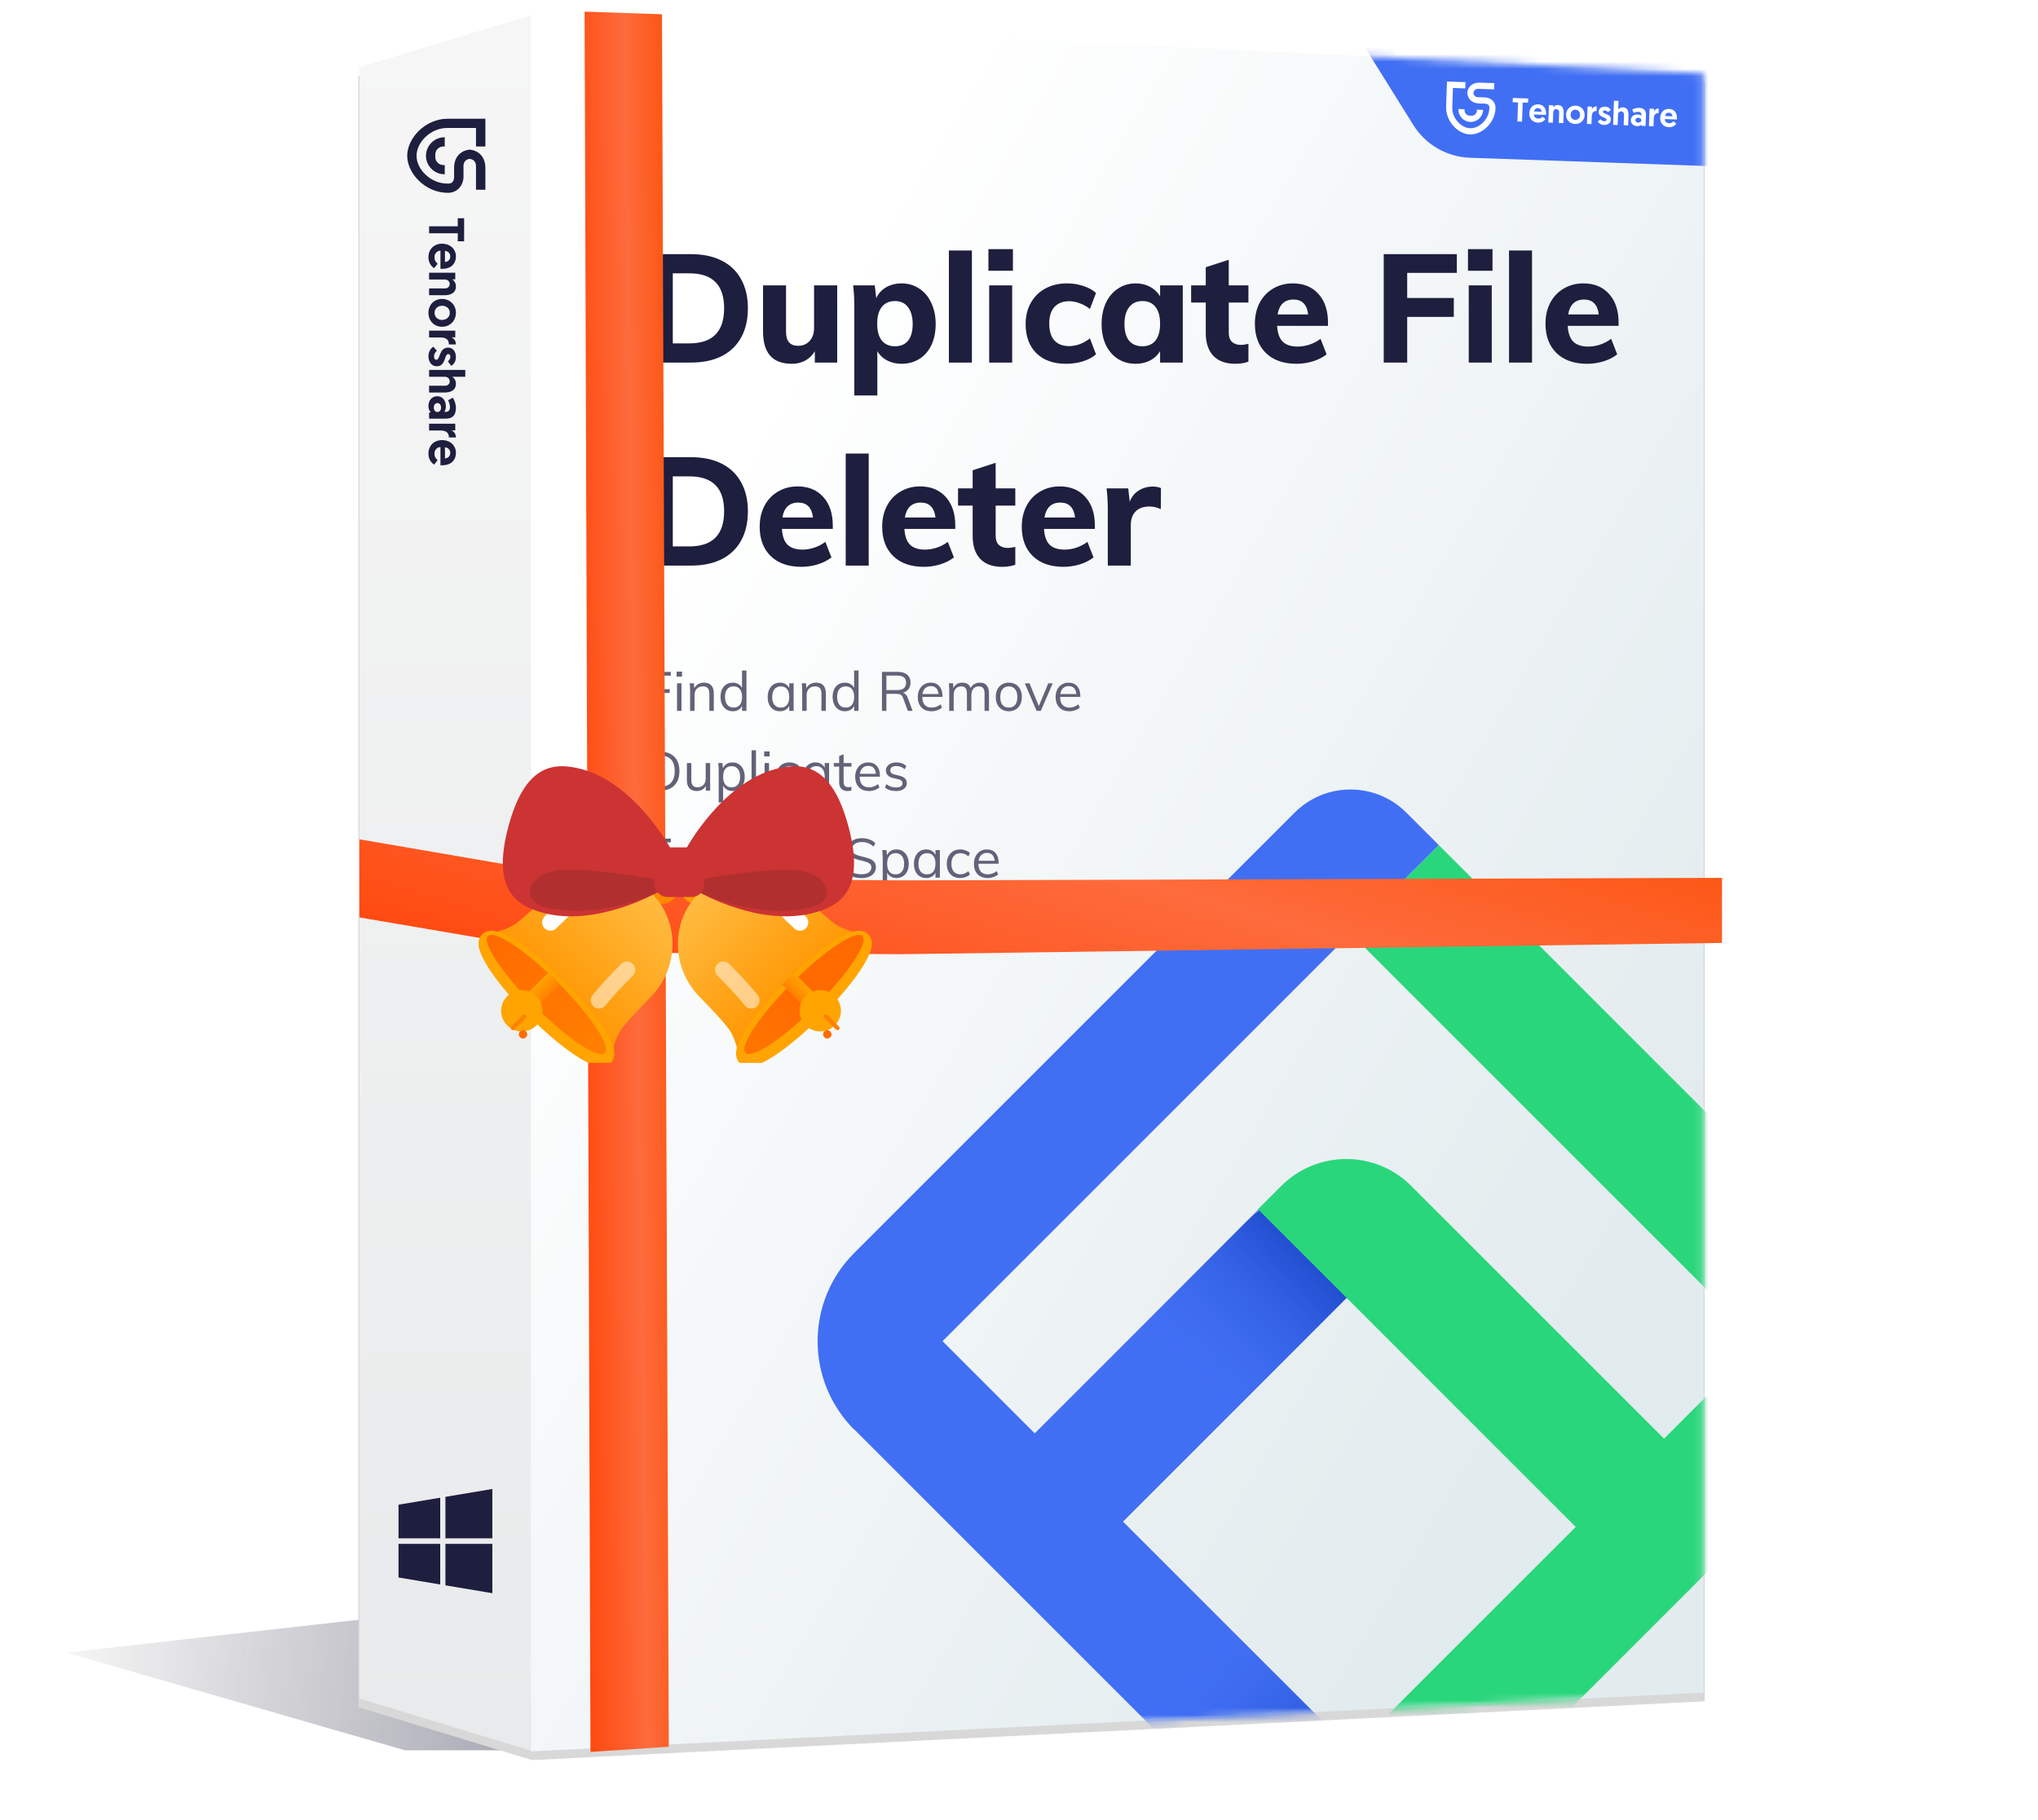 <svg width="281" height="251" viewBox="0 0 281 251" fill="none" xmlns="http://www.w3.org/2000/svg">
<g opacity="0.4" filter="url(#filter0_f_182_2526)">
<path d="M9.14 227.903L55.847 241.376H84.74L65.129 221.615L9.14 227.903Z" fill="url(#paint0_linear_182_2526)"/>
</g>
<g filter="url(#filter1_df_182_2526)">
<path fill-rule="evenodd" clip-rule="evenodd" d="M73.364 2L73.363 1.999V2L49.411 9.29V234.236L73.363 241.526L73.364 241.527V241.526L235.044 233.416V10.11L73.364 2Z" fill="#D8D8D8"/>
</g>
<path fill-rule="evenodd" clip-rule="evenodd" d="M49.56 9.289L73.512 1.999V241.526L49.56 234.236V9.289Z" fill="url(#paint1_linear_182_2526)"/>
<path d="M60.697 212.143V206.544L54.948 207.507V212.143H60.697ZM61.416 212.909V218.628L67.883 219.712V212.909H61.416ZM61.416 212.143H67.883V205.34L61.416 206.423V212.143ZM60.697 212.909H54.948V217.546L60.697 218.508V212.909Z" fill="#1E1E3E"/>
<path fill-rule="evenodd" clip-rule="evenodd" d="M73.214 1.999L234.895 10.11V233.416L73.214 241.526V1.999Z" fill="url(#paint2_linear_182_2526)"/>
<mask id="mask0_182_2526" style="mask-type:alpha" maskUnits="userSpaceOnUse" x="46" y="1" width="189" height="241">
<path fill-rule="evenodd" clip-rule="evenodd" d="M73.213 2L46.267 9.29V234.236L73.163 241.513V241.55L234.844 233.44V10.133L73.213 2.025V2Z" fill="#D8D8D8"/>
</mask>
<g mask="url(#mask0_182_2526)">
<path fill-rule="evenodd" clip-rule="evenodd" d="M191.751 258.915C188.388 262.278 182.935 262.278 179.572 258.915L117.917 197.26C111.194 190.537 111.194 179.637 117.917 172.914V172.914L197.834 252.832L191.751 258.915Z" fill="#416FF4"/>
<path opacity="0.5" fill-rule="evenodd" clip-rule="evenodd" d="M174.264 253.695L155.712 235.073L167.885 222.9L186.418 241.381L174.264 253.695Z" fill="url(#paint3_linear_182_2526)"/>
<path fill-rule="evenodd" clip-rule="evenodd" d="M181.296 260.721C184.102 263.527 188.651 263.527 191.457 260.721L256.092 196.086C261.726 190.452 261.726 181.317 256.092 175.682L254.121 173.711L174.204 253.629L181.296 260.721Z" fill="#2AD67B"/>
<path fill-rule="evenodd" clip-rule="evenodd" d="M198.376 116.539L255.015 173.177C261.737 179.9 261.737 190.799 255.015 197.522V197.522L186.204 128.711L198.376 116.539Z" fill="#2AD67B"/>
<path fill-rule="evenodd" clip-rule="evenodd" d="M198.377 116.537L117.774 197.14V197.14C111.051 190.417 111.051 179.517 117.774 172.795L178.502 112.066C182.756 107.813 189.653 107.813 193.906 112.066L198.377 116.537Z" fill="#416FF4"/>
<path fill-rule="evenodd" clip-rule="evenodd" d="M196.201 168.481L145.724 218.959L133.551 206.786L171.856 168.481C178.579 161.758 189.479 161.758 196.201 168.481V168.481Z" fill="#416FF4"/>
<path opacity="0.5" fill-rule="evenodd" clip-rule="evenodd" d="M189.909 174.712L168.086 196.536L155.913 184.363L176.93 163.346C177.376 162.9 178.098 162.9 178.543 163.346L189.909 174.712Z" fill="url(#paint4_linear_182_2526)"/>
<path fill-rule="evenodd" clip-rule="evenodd" d="M176.673 163.541C181.617 158.597 189.633 158.597 194.577 163.541L232.72 201.683L220.547 213.856L173.452 166.762L176.673 163.541Z" fill="#2AD67B"/>
<path d="M187.345 5.166L237.668 6.546L237.095 22.958L202.684 21.756C199.491 21.645 196.563 19.952 194.873 17.241L187.345 5.166Z" fill="#416FF4"/>
<path d="M200.244 14.716C200.153 16.332 201.522 17.669 202.697 17.677C203.869 17.752 205.329 16.513 205.351 14.894C205.397 14.544 205.169 14.329 204.804 14.3L203.952 14.27C202.962 14.252 202.36 13.64 202.3 12.774C202.421 11.924 203.047 11.362 204.053 11.397L206.039 11.467L206.009 12.328L204.023 12.259C203.46 12.206 203.222 12.42 203.151 12.804C203.194 13.198 203.43 13.439 203.982 13.408L204.834 13.438C205.626 13.515 206.232 14.087 206.202 14.924C206.129 17.02 204.273 18.595 202.667 18.539C201.06 18.483 199.319 16.783 199.392 14.686L199.513 11.239L202.066 11.328L202.036 12.19L200.334 12.13L200.244 14.716ZM201.085 15.033L201.936 15.062C201.852 15.585 202.264 16.003 202.757 15.954C203.245 16.037 203.686 15.649 203.639 15.122L204.49 15.152C204.456 16.129 203.64 16.847 202.727 16.816C201.814 16.784 201.051 16.01 201.085 15.033Z" fill="white"/>
<path d="M209.218 16.755L209.31 14.121L208.566 14.095L208.586 13.511L210.711 13.585L210.69 14.169L209.95 14.143L209.859 16.777L209.218 16.755ZM210.858 15.615C210.884 14.889 211.388 14.364 212.065 14.387C212.8 14.413 213.201 14.924 213.173 15.71C213.171 15.756 213.17 15.802 213.164 15.848L211.493 15.789C211.495 16.112 211.742 16.35 212.091 16.362C212.414 16.374 212.606 16.187 212.678 16.088L213.08 16.42C212.983 16.587 212.653 16.934 212.063 16.914C211.3 16.887 210.833 16.337 210.858 15.615ZM211.526 15.376L212.547 15.412C212.544 15.117 212.342 14.917 212.056 14.907C211.761 14.897 211.562 15.101 211.526 15.376ZM214.816 14.483C215.492 14.507 215.618 15.078 215.6 15.588L215.552 16.976L214.925 16.954L214.976 15.492C214.986 15.226 214.81 15.054 214.596 15.046C214.338 15.037 214.167 15.225 214.158 15.482L214.108 16.925L213.481 16.903L213.565 14.5L214.178 14.521L214.168 14.801C214.274 14.639 214.507 14.473 214.816 14.483ZM215.934 15.793C215.959 15.062 216.532 14.543 217.254 14.569C217.98 14.594 218.515 15.156 218.49 15.882C218.465 16.608 217.91 17.118 217.166 17.092C216.426 17.066 215.909 16.519 215.934 15.793ZM216.56 15.815C216.546 16.224 216.813 16.518 217.185 16.531C217.562 16.544 217.849 16.269 217.863 15.86C217.878 15.451 217.611 15.143 217.234 15.129C216.858 15.116 216.575 15.401 216.56 15.815ZM220.16 14.67L220.137 15.313C219.669 15.297 219.487 15.585 219.47 16.063L219.433 17.111L218.807 17.089L218.891 14.686L219.504 14.707L219.492 15.056C219.604 14.821 219.846 14.659 220.16 14.67ZM221.166 17.232C220.698 17.215 220.416 16.966 220.296 16.755L220.675 16.437C220.788 16.579 220.943 16.708 221.211 16.718C221.388 16.724 221.504 16.65 221.509 16.512C221.522 16.144 220.395 16.247 220.425 15.393C220.441 14.947 220.827 14.693 221.313 14.71C221.762 14.726 222.004 14.974 222.11 15.166L221.686 15.464C221.617 15.37 221.49 15.227 221.268 15.22C221.122 15.214 221.02 15.284 221.016 15.404C221.002 15.786 222.135 15.641 222.105 16.5C222.088 16.969 221.679 17.25 221.166 17.232ZM223.755 14.796C224.436 14.819 224.557 15.39 224.539 15.9L224.491 17.288L223.869 17.266L223.92 15.805C223.929 15.538 223.754 15.366 223.54 15.359C223.277 15.35 223.102 15.537 223.093 15.794L223.043 17.237L222.416 17.215L222.532 13.892L223.159 13.914L223.117 15.114C223.223 14.952 223.447 14.785 223.755 14.796ZM224.857 16.555C224.874 16.082 225.253 15.773 225.807 15.792C226.047 15.801 226.231 15.881 226.315 15.943L226.321 15.787C226.328 15.576 226.179 15.428 225.902 15.418C225.666 15.41 225.445 15.48 225.265 15.566L225.044 15.126C225.262 14.986 225.626 14.861 225.989 14.874C226.752 14.9 226.965 15.313 226.946 15.85L226.893 17.372L226.339 17.352L226.303 17.195C226.176 17.324 225.992 17.4 225.719 17.391C225.238 17.374 224.84 17.061 224.857 16.555ZM225.485 16.559C225.478 16.756 225.65 16.896 225.886 16.904C226.122 16.912 226.299 16.79 226.306 16.587C226.314 16.376 226.146 16.246 225.905 16.237C225.664 16.229 225.492 16.361 225.485 16.559ZM228.708 14.969L228.686 15.612C228.218 15.596 228.036 15.884 228.019 16.362L227.982 17.41L227.356 17.388L227.44 14.984L228.053 15.005L228.04 15.355C228.153 15.12 228.395 14.958 228.708 14.969ZM228.905 16.245C228.93 15.519 229.435 14.994 230.111 15.018C230.847 15.043 231.247 15.554 231.22 16.34C231.218 16.386 231.216 16.432 231.21 16.478L229.54 16.42C229.542 16.742 229.788 16.98 230.138 16.993C230.46 17.004 230.653 16.817 230.725 16.719L231.127 17.05C231.03 17.217 230.7 17.564 230.109 17.544C229.347 17.517 228.88 16.967 228.905 16.245ZM229.572 16.006L230.594 16.042C230.59 15.748 230.388 15.547 230.102 15.537C229.807 15.527 229.609 15.732 229.572 16.006Z" fill="white"/>
</g>
<path d="M89.49 35.048L95.265 35.048C96.903 35.048 98.31 35.342 99.486 35.93C100.662 36.518 101.558 37.372 102.174 38.492C102.804 39.612 103.119 40.949 103.119 42.503C103.119 44.071 102.811 45.415 102.195 46.535C101.579 47.655 100.683 48.516 99.507 49.118C98.331 49.706 96.917 50 95.265 50L89.49 50L89.49 35.048ZM95.055 47.354C98.247 47.354 99.843 45.737 99.843 42.503C99.843 39.297 98.247 37.694 95.055 37.694L92.766 37.694L92.766 47.354L95.055 47.354ZM115.435 39.353L115.435 50L112.348 50L112.348 48.446C112.012 49.006 111.571 49.433 111.025 49.727C110.479 50.021 109.863 50.168 109.177 50.168C107.847 50.168 106.853 49.797 106.195 49.055C105.537 48.313 105.208 47.193 105.208 45.695L105.208 39.353L108.379 39.353L108.379 45.758C108.379 47.046 108.932 47.69 110.038 47.69C110.696 47.69 111.228 47.466 111.634 47.018C112.04 46.57 112.243 45.982 112.243 45.254L112.243 39.353L115.435 39.353ZM124.307 39.08C125.217 39.08 126.029 39.318 126.743 39.794C127.457 40.256 128.01 40.914 128.402 41.768C128.808 42.622 129.011 43.595 129.011 44.687C129.011 45.779 128.815 46.745 128.423 47.585C128.031 48.411 127.478 49.048 126.764 49.496C126.05 49.944 125.231 50.168 124.307 50.168C123.565 50.168 122.9 50.014 122.312 49.706C121.724 49.398 121.276 48.971 120.968 48.425L120.968 54.536L117.797 54.536L117.797 42.398C117.797 41.264 117.741 40.249 117.629 39.353L120.611 39.353L120.821 41.117C121.101 40.487 121.549 39.99 122.165 39.626C122.795 39.262 123.509 39.08 124.307 39.08ZM123.404 47.753C124.188 47.753 124.79 47.494 125.21 46.976C125.63 46.444 125.84 45.681 125.84 44.687C125.84 43.693 125.623 42.916 125.189 42.356C124.769 41.796 124.174 41.516 123.404 41.516C122.62 41.516 122.011 41.789 121.577 42.335C121.157 42.867 120.947 43.637 120.947 44.645C120.947 45.653 121.157 46.423 121.577 46.955C122.011 47.487 122.62 47.753 123.404 47.753ZM130.835 34.544L134.006 34.544L134.006 50L130.835 50L130.835 34.544ZM136.387 39.353L139.558 39.353L139.558 50L136.387 50L136.387 39.353ZM139.663 34.355L139.663 37.337L136.282 37.337L136.282 34.355L139.663 34.355ZM146.98 50.168C145.244 50.168 143.879 49.678 142.885 48.698C141.905 47.718 141.415 46.381 141.415 44.687C141.415 43.581 141.653 42.608 142.129 41.768C142.605 40.914 143.27 40.256 144.124 39.794C144.992 39.318 145.993 39.08 147.127 39.08C147.897 39.08 148.646 39.199 149.374 39.437C150.102 39.675 150.683 39.997 151.117 40.403L150.277 42.608C149.857 42.272 149.395 42.013 148.891 41.831C148.387 41.635 147.897 41.537 147.421 41.537C146.553 41.537 145.874 41.803 145.384 42.335C144.908 42.853 144.67 43.616 144.67 44.624C144.67 45.646 144.908 46.423 145.384 46.955C145.86 47.473 146.539 47.732 147.421 47.732C147.897 47.732 148.387 47.641 148.891 47.459C149.395 47.263 149.857 46.997 150.277 46.661L151.117 48.866C150.655 49.272 150.053 49.594 149.311 49.832C148.569 50.056 147.792 50.168 146.98 50.168ZM163.083 39.353L163.083 50L159.954 50L159.954 48.425C159.632 48.971 159.177 49.398 158.589 49.706C158.001 50.014 157.336 50.168 156.594 50.168C155.67 50.168 154.851 49.944 154.137 49.496C153.437 49.048 152.884 48.411 152.478 47.585C152.086 46.745 151.89 45.779 151.89 44.687C151.89 43.595 152.086 42.622 152.478 41.768C152.884 40.914 153.444 40.256 154.158 39.794C154.872 39.318 155.684 39.08 156.594 39.08C157.336 39.08 158.001 39.241 158.589 39.563C159.177 39.885 159.632 40.319 159.954 40.865L159.954 39.353L163.083 39.353ZM157.518 47.753C158.302 47.753 158.904 47.487 159.324 46.955C159.744 46.423 159.954 45.653 159.954 44.645C159.954 43.637 159.744 42.867 159.324 42.335C158.904 41.789 158.302 41.516 157.518 41.516C156.734 41.516 156.125 41.796 155.691 42.356C155.257 42.916 155.04 43.693 155.04 44.687C155.04 45.681 155.25 46.444 155.67 46.976C156.104 47.494 156.72 47.753 157.518 47.753ZM169.422 41.726L169.422 45.863C169.422 46.451 169.576 46.885 169.884 47.165C170.192 47.431 170.591 47.564 171.081 47.564C171.389 47.564 171.739 47.515 172.131 47.417L172.131 49.874C171.627 50.07 171.018 50.168 170.304 50.168C168.988 50.168 167.98 49.797 167.28 49.055C166.594 48.313 166.251 47.27 166.251 45.926L166.251 41.726L164.235 41.726L164.235 39.353L166.251 39.353L166.251 36.854L169.422 35.825L169.422 39.353L172.131 39.353L172.131 41.726L169.422 41.726ZM183.103 44.939L176.089 44.939C176.145 45.933 176.404 46.661 176.866 47.123C177.328 47.571 178.014 47.795 178.924 47.795C179.47 47.795 180.016 47.704 180.562 47.522C181.108 47.34 181.612 47.074 182.074 46.724L182.914 48.866C182.41 49.272 181.78 49.594 181.024 49.832C180.282 50.056 179.533 50.168 178.777 50.168C176.985 50.168 175.578 49.678 174.556 48.698C173.534 47.704 173.023 46.353 173.023 44.645C173.023 43.567 173.24 42.608 173.674 41.768C174.122 40.914 174.745 40.256 175.543 39.794C176.341 39.318 177.244 39.08 178.252 39.08C179.75 39.08 180.933 39.57 181.801 40.55C182.669 41.516 183.103 42.825 183.103 44.477L183.103 44.939ZM178.336 41.306C177.734 41.306 177.244 41.481 176.866 41.831C176.502 42.181 176.264 42.692 176.152 43.364L180.373 43.364C180.205 41.992 179.526 41.306 178.336 41.306ZM190.79 35.048L200.87 35.048L200.87 37.631L194.024 37.631L194.024 41.096L200.45 41.096L200.45 43.7L194.024 43.7L194.024 50L190.79 50L190.79 35.048ZM202.511 39.353L205.682 39.353L205.682 50L202.511 50L202.511 39.353ZM205.787 34.355L205.787 37.337L202.406 37.337L202.406 34.355L205.787 34.355ZM208.064 34.544L211.235 34.544L211.235 50L208.064 50L208.064 34.544ZM223.171 44.939L216.157 44.939C216.213 45.933 216.472 46.661 216.934 47.123C217.396 47.571 218.082 47.795 218.992 47.795C219.538 47.795 220.084 47.704 220.63 47.522C221.176 47.34 221.68 47.074 222.142 46.724L222.982 48.866C222.478 49.272 221.848 49.594 221.092 49.832C220.35 50.056 219.601 50.168 218.845 50.168C217.053 50.168 215.646 49.678 214.624 48.698C213.602 47.704 213.091 46.353 213.091 44.645C213.091 43.567 213.308 42.608 213.742 41.768C214.19 40.914 214.813 40.256 215.611 39.794C216.409 39.318 217.312 39.08 218.32 39.08C219.818 39.08 221.001 39.57 221.869 40.55C222.737 41.516 223.171 42.825 223.171 44.477L223.171 44.939ZM218.404 41.306C217.802 41.306 217.312 41.481 216.934 41.831C216.57 42.181 216.332 42.692 216.22 43.364L220.441 43.364C220.273 41.992 219.594 41.306 218.404 41.306ZM89.49 63.048L95.265 63.048C96.903 63.048 98.31 63.342 99.486 63.93C100.662 64.518 101.558 65.372 102.174 66.492C102.804 67.612 103.119 68.949 103.119 70.503C103.119 72.071 102.811 73.415 102.195 74.535C101.579 75.655 100.683 76.516 99.507 77.118C98.331 77.706 96.917 78 95.265 78L89.49 78L89.49 63.048ZM95.055 75.354C98.247 75.354 99.843 73.737 99.843 70.503C99.843 67.297 98.247 65.694 95.055 65.694L92.766 65.694L92.766 75.354L95.055 75.354ZM114.826 72.939L107.812 72.939C107.868 73.933 108.127 74.661 108.589 75.123C109.051 75.571 109.737 75.795 110.647 75.795C111.193 75.795 111.739 75.704 112.285 75.522C112.831 75.34 113.335 75.074 113.797 74.724L114.637 76.866C114.133 77.272 113.503 77.594 112.747 77.832C112.005 78.056 111.256 78.168 110.5 78.168C108.708 78.168 107.301 77.678 106.279 76.698C105.257 75.704 104.746 74.353 104.746 72.645C104.746 71.567 104.963 70.608 105.397 69.768C105.845 68.914 106.468 68.256 107.266 67.794C108.064 67.318 108.967 67.08 109.975 67.08C111.473 67.08 112.656 67.57 113.524 68.55C114.392 69.516 114.826 70.825 114.826 72.477L114.826 72.939ZM110.059 69.306C109.457 69.306 108.967 69.481 108.589 69.831C108.225 70.181 107.987 70.692 107.875 71.364L112.096 71.364C111.928 69.992 111.249 69.306 110.059 69.306ZM116.607 62.544L119.778 62.544L119.778 78L116.607 78L116.607 62.544ZM131.715 72.939L124.701 72.939C124.757 73.933 125.016 74.661 125.478 75.123C125.94 75.571 126.626 75.795 127.536 75.795C128.082 75.795 128.628 75.704 129.174 75.522C129.72 75.34 130.224 75.074 130.686 74.724L131.526 76.866C131.022 77.272 130.392 77.594 129.636 77.832C128.894 78.056 128.145 78.168 127.389 78.168C125.597 78.168 124.19 77.678 123.168 76.698C122.146 75.704 121.635 74.353 121.635 72.645C121.635 71.567 121.852 70.608 122.286 69.768C122.734 68.914 123.357 68.256 124.155 67.794C124.953 67.318 125.856 67.08 126.864 67.08C128.362 67.08 129.545 67.57 130.413 68.55C131.281 69.516 131.715 70.825 131.715 72.477L131.715 72.939ZM126.948 69.306C126.346 69.306 125.856 69.481 125.478 69.831C125.114 70.181 124.876 70.692 124.764 71.364L128.985 71.364C128.817 69.992 128.138 69.306 126.948 69.306ZM137.281 69.726L137.281 73.863C137.281 74.451 137.435 74.885 137.743 75.165C138.051 75.431 138.45 75.564 138.94 75.564C139.248 75.564 139.598 75.515 139.99 75.417L139.99 77.874C139.486 78.07 138.877 78.168 138.163 78.168C136.847 78.168 135.839 77.797 135.139 77.055C134.453 76.313 134.11 75.27 134.11 73.926L134.11 69.726L132.094 69.726L132.094 67.353L134.11 67.353L134.11 64.854L137.281 63.825L137.281 67.353L139.99 67.353L139.99 69.726L137.281 69.726ZM150.962 72.939L143.948 72.939C144.004 73.933 144.263 74.661 144.725 75.123C145.187 75.571 145.873 75.795 146.783 75.795C147.329 75.795 147.875 75.704 148.421 75.522C148.967 75.34 149.471 75.074 149.933 74.724L150.773 76.866C150.269 77.272 149.639 77.594 148.883 77.832C148.141 78.056 147.392 78.168 146.636 78.168C144.844 78.168 143.437 77.678 142.415 76.698C141.393 75.704 140.882 74.353 140.882 72.645C140.882 71.567 141.099 70.608 141.533 69.768C141.981 68.914 142.604 68.256 143.402 67.794C144.2 67.318 145.103 67.08 146.111 67.08C147.609 67.08 148.792 67.57 149.66 68.55C150.528 69.516 150.962 70.825 150.962 72.477L150.962 72.939ZM146.195 69.306C145.593 69.306 145.103 69.481 144.725 69.831C144.361 70.181 144.123 70.692 144.011 71.364L148.232 71.364C148.064 69.992 147.385 69.306 146.195 69.306ZM158.938 67.101C159.386 67.101 159.764 67.171 160.072 67.311L160.051 70.209C159.533 69.971 159.015 69.852 158.497 69.852C157.657 69.852 157.013 70.083 156.565 70.545C156.131 70.993 155.914 71.623 155.914 72.435L155.914 78L152.743 78L152.743 70.398C152.743 69.264 152.687 68.249 152.575 67.353L155.557 67.353L155.767 69.18C156.033 68.508 156.446 67.997 157.006 67.647C157.58 67.283 158.224 67.101 158.938 67.101Z" fill="#1E1E3E"/>
<path d="M89.168 92.652L92.493 92.652L92.493 93.173L89.78 93.173L89.78 95.04L92.342 95.04L92.342 95.561L89.78 95.561L89.78 98.033L89.168 98.033L89.168 92.652ZM93.351 94.231L93.963 94.231L93.963 98.033L93.351 98.033L93.351 94.231ZM94.039 92.621L94.039 93.317L93.291 93.317L93.291 92.621L94.039 92.621ZM97.049 94.141C97.961 94.141 98.417 94.642 98.417 95.645L98.417 98.033L97.805 98.033L97.805 95.675C97.805 95.322 97.734 95.065 97.593 94.904C97.452 94.738 97.23 94.655 96.928 94.655C96.575 94.655 96.293 94.763 96.082 94.98C95.87 95.196 95.764 95.489 95.764 95.856L95.764 98.033L95.152 98.033L95.152 95.297C95.152 94.904 95.132 94.549 95.091 94.231L95.674 94.231L95.734 94.912C95.85 94.665 96.024 94.476 96.255 94.345C96.487 94.209 96.752 94.141 97.049 94.141ZM102.921 92.47L102.921 98.033L102.317 98.033L102.317 97.345C102.206 97.582 102.037 97.766 101.81 97.897C101.588 98.023 101.329 98.086 101.032 98.086C100.699 98.086 100.404 98.003 100.147 97.837C99.895 97.67 99.699 97.438 99.558 97.141C99.417 96.839 99.346 96.491 99.346 96.098C99.346 95.705 99.414 95.362 99.55 95.07C99.692 94.773 99.891 94.544 100.147 94.382C100.404 94.221 100.699 94.141 101.032 94.141C101.329 94.141 101.588 94.206 101.81 94.337C102.032 94.463 102.198 94.642 102.309 94.874L102.309 92.47L102.921 92.47ZM101.153 97.579C101.525 97.579 101.813 97.454 102.014 97.202C102.216 96.945 102.317 96.582 102.317 96.113C102.317 95.65 102.216 95.292 102.014 95.04C101.813 94.783 101.525 94.655 101.153 94.655C100.78 94.655 100.488 94.781 100.276 95.032C100.069 95.284 99.966 95.64 99.966 96.098C99.966 96.567 100.069 96.932 100.276 97.194C100.488 97.451 100.78 97.579 101.153 97.579ZM109.424 94.231L109.424 98.033L108.819 98.033L108.819 97.345C108.708 97.582 108.539 97.766 108.313 97.897C108.091 98.023 107.831 98.086 107.534 98.086C107.197 98.086 106.899 98.005 106.642 97.844C106.39 97.683 106.194 97.456 106.053 97.164C105.917 96.867 105.849 96.521 105.849 96.128C105.849 95.735 105.919 95.39 106.06 95.093C106.201 94.791 106.398 94.556 106.65 94.39C106.907 94.224 107.202 94.141 107.534 94.141C107.831 94.141 108.091 94.206 108.313 94.337C108.534 94.468 108.703 94.652 108.819 94.889L108.819 94.231L109.424 94.231ZM107.655 97.579C108.028 97.579 108.315 97.454 108.517 97.202C108.718 96.945 108.819 96.582 108.819 96.113C108.819 95.645 108.718 95.284 108.517 95.032C108.315 94.781 108.028 94.655 107.655 94.655C107.282 94.655 106.99 94.786 106.778 95.048C106.572 95.305 106.468 95.665 106.468 96.128C106.468 96.592 106.572 96.95 106.778 97.202C106.985 97.454 107.277 97.579 107.655 97.579ZM112.504 94.141C113.416 94.141 113.872 94.642 113.872 95.645L113.872 98.033L113.26 98.033L113.26 95.675C113.26 95.322 113.189 95.065 113.048 94.904C112.907 94.738 112.686 94.655 112.383 94.655C112.031 94.655 111.748 94.763 111.537 94.98C111.325 95.196 111.219 95.489 111.219 95.856L111.219 98.033L110.607 98.033L110.607 95.297C110.607 94.904 110.587 94.549 110.547 94.231L111.129 94.231L111.189 94.912C111.305 94.665 111.479 94.476 111.711 94.345C111.942 94.209 112.207 94.141 112.504 94.141ZM118.376 92.47L118.376 98.033L117.772 98.033L117.772 97.345C117.661 97.582 117.492 97.766 117.265 97.897C117.044 98.023 116.784 98.086 116.487 98.086C116.154 98.086 115.86 98.003 115.603 97.837C115.351 97.67 115.154 97.438 115.013 97.141C114.872 96.839 114.802 96.491 114.802 96.098C114.802 95.705 114.87 95.362 115.006 95.07C115.147 94.773 115.346 94.544 115.603 94.382C115.86 94.221 116.154 94.141 116.487 94.141C116.784 94.141 117.044 94.206 117.265 94.337C117.487 94.463 117.653 94.642 117.764 94.874L117.764 92.47L118.376 92.47ZM116.608 97.579C116.981 97.579 117.268 97.454 117.469 97.202C117.671 96.945 117.772 96.582 117.772 96.113C117.772 95.65 117.671 95.292 117.469 95.04C117.268 94.783 116.981 94.655 116.608 94.655C116.235 94.655 115.943 94.781 115.731 95.032C115.525 95.284 115.421 95.64 115.421 96.098C115.421 96.567 115.525 96.932 115.731 97.194C115.943 97.451 116.235 97.579 116.608 97.579ZM125.831 98.033L125.174 98.033L124.508 96.242C124.428 96.02 124.314 95.871 124.168 95.796C124.027 95.72 123.826 95.683 123.564 95.683L122.218 95.683L122.218 98.033L121.606 98.033L121.606 92.652L123.745 92.652C124.325 92.652 124.768 92.78 125.075 93.037C125.388 93.294 125.544 93.665 125.544 94.148C125.544 94.501 125.451 94.798 125.264 95.04C125.083 95.277 124.818 95.446 124.471 95.546C124.627 95.572 124.76 95.64 124.871 95.751C124.982 95.856 125.075 96.01 125.151 96.212L125.831 98.033ZM123.692 95.168C124.519 95.168 124.932 94.831 124.932 94.156C124.932 93.823 124.831 93.576 124.629 93.415C124.428 93.249 124.115 93.166 123.692 93.166L122.218 93.166L122.218 95.168L123.692 95.168ZM129.953 96.113L127.164 96.113C127.169 96.597 127.28 96.962 127.497 97.209C127.718 97.456 128.038 97.579 128.456 97.579C128.9 97.579 129.308 97.431 129.681 97.134L129.885 97.579C129.719 97.736 129.504 97.859 129.242 97.95C128.985 98.04 128.721 98.086 128.449 98.086C127.854 98.086 127.388 97.912 127.051 97.564C126.713 97.212 126.544 96.731 126.544 96.121C126.544 95.733 126.62 95.39 126.771 95.093C126.922 94.791 127.134 94.556 127.406 94.39C127.678 94.224 127.988 94.141 128.335 94.141C128.839 94.141 129.235 94.307 129.522 94.639C129.809 94.967 129.953 95.421 129.953 96L129.953 96.113ZM128.343 94.617C128.026 94.617 127.766 94.713 127.565 94.904C127.368 95.096 127.242 95.365 127.187 95.713L129.401 95.713C129.371 95.355 129.265 95.083 129.084 94.897C128.907 94.71 128.66 94.617 128.343 94.617ZM135.099 94.141C135.941 94.141 136.361 94.642 136.361 95.645L136.361 98.033L135.749 98.033L135.749 95.675C135.749 95.317 135.686 95.058 135.56 94.897C135.439 94.735 135.24 94.655 134.963 94.655C134.641 94.655 134.389 94.763 134.207 94.98C134.026 95.196 133.935 95.491 133.935 95.864L133.935 98.033L133.323 98.033L133.323 95.675C133.323 95.322 133.26 95.065 133.134 94.904C133.008 94.738 132.807 94.655 132.53 94.655C132.207 94.655 131.953 94.763 131.766 94.98C131.585 95.196 131.494 95.491 131.494 95.864L131.494 98.033L130.882 98.033L130.882 95.297C130.882 94.904 130.862 94.549 130.822 94.231L131.404 94.231L131.464 94.897C131.57 94.655 131.726 94.468 131.933 94.337C132.144 94.206 132.389 94.141 132.666 94.141C132.968 94.141 133.215 94.201 133.406 94.322C133.598 94.443 133.739 94.629 133.83 94.881C133.945 94.655 134.114 94.476 134.336 94.345C134.563 94.209 134.817 94.141 135.099 94.141ZM139.097 98.086C138.739 98.086 138.424 98.005 138.152 97.844C137.88 97.683 137.668 97.454 137.517 97.156C137.371 96.859 137.298 96.511 137.298 96.113C137.298 95.715 137.371 95.368 137.517 95.07C137.668 94.773 137.88 94.544 138.152 94.382C138.424 94.221 138.739 94.141 139.097 94.141C139.454 94.141 139.769 94.221 140.041 94.382C140.314 94.544 140.523 94.773 140.669 95.07C140.82 95.368 140.895 95.715 140.895 96.113C140.895 96.511 140.82 96.859 140.669 97.156C140.523 97.454 140.314 97.683 140.041 97.844C139.769 98.005 139.454 98.086 139.097 98.086ZM139.097 97.579C139.475 97.579 139.764 97.456 139.966 97.209C140.167 96.957 140.268 96.592 140.268 96.113C140.268 95.65 140.165 95.292 139.958 95.04C139.752 94.783 139.465 94.655 139.097 94.655C138.724 94.655 138.434 94.783 138.228 95.04C138.021 95.292 137.918 95.65 137.918 96.113C137.918 96.592 138.018 96.957 138.22 97.209C138.427 97.456 138.719 97.579 139.097 97.579ZM145.146 94.239L143.506 98.033L142.924 98.033L141.307 94.239L141.949 94.239L143.234 97.368L144.534 94.239L145.146 94.239ZM148.958 96.113L146.169 96.113C146.174 96.597 146.285 96.962 146.502 97.209C146.724 97.456 147.044 97.579 147.462 97.579C147.905 97.579 148.313 97.431 148.686 97.134L148.89 97.579C148.724 97.736 148.51 97.859 148.248 97.95C147.991 98.04 147.726 98.086 147.454 98.086C146.86 98.086 146.394 97.912 146.056 97.564C145.718 97.212 145.55 96.731 145.55 96.121C145.55 95.733 145.625 95.39 145.776 95.093C145.927 94.791 146.139 94.556 146.411 94.39C146.683 94.224 146.993 94.141 147.341 94.141C147.845 94.141 148.24 94.307 148.527 94.639C148.815 94.967 148.958 95.421 148.958 96L148.958 96.113ZM147.348 94.617C147.031 94.617 146.771 94.713 146.57 94.904C146.373 95.096 146.247 95.365 146.192 95.713L148.406 95.713C148.376 95.355 148.27 95.083 148.089 94.897C147.913 94.71 147.666 94.617 147.348 94.617ZM89.168 103.652L90.974 103.652C91.836 103.652 92.501 103.886 92.97 104.355C93.443 104.818 93.68 105.478 93.68 106.335C93.68 107.196 93.443 107.861 92.97 108.33C92.501 108.799 91.836 109.033 90.974 109.033L89.168 109.033L89.168 103.652ZM90.937 108.504C91.632 108.504 92.153 108.323 92.501 107.96C92.854 107.597 93.03 107.055 93.03 106.335C93.03 104.899 92.332 104.181 90.937 104.181L89.788 104.181L89.788 108.504L90.937 108.504ZM97.913 105.231L97.913 109.033L97.316 109.033L97.316 108.375C97.195 108.607 97.026 108.784 96.81 108.904C96.593 109.025 96.349 109.086 96.077 109.086C95.628 109.086 95.288 108.96 95.056 108.708C94.825 108.456 94.709 108.083 94.709 107.589L94.709 105.231L95.321 105.231L95.321 107.574C95.321 107.917 95.391 108.169 95.532 108.33C95.674 108.491 95.888 108.572 96.175 108.572C96.512 108.572 96.784 108.464 96.991 108.247C97.198 108.025 97.301 107.736 97.301 107.378L97.301 105.231L97.913 105.231ZM100.99 105.141C101.323 105.141 101.618 105.224 101.875 105.39C102.132 105.556 102.331 105.791 102.472 106.093C102.613 106.39 102.683 106.735 102.683 107.128C102.683 107.521 102.613 107.867 102.472 108.164C102.331 108.456 102.132 108.683 101.875 108.844C101.623 109.005 101.328 109.086 100.99 109.086C100.693 109.086 100.434 109.02 100.212 108.889C99.99 108.758 99.821 108.572 99.706 108.33L99.706 110.665L99.093 110.665L99.093 106.297C99.093 105.904 99.073 105.549 99.033 105.231L99.615 105.231L99.675 105.964C99.781 105.702 99.947 105.501 100.174 105.36C100.406 105.214 100.678 105.141 100.99 105.141ZM100.877 108.579C101.25 108.579 101.537 108.454 101.739 108.202C101.945 107.95 102.048 107.592 102.048 107.128C102.048 106.665 101.945 106.305 101.739 106.048C101.532 105.786 101.245 105.655 100.877 105.655C100.499 105.655 100.209 105.781 100.008 106.032C99.806 106.284 99.706 106.645 99.706 107.113C99.706 107.582 99.806 107.945 100.008 108.202C100.209 108.454 100.499 108.579 100.877 108.579ZM103.625 103.47L104.237 103.47L104.237 109.033L103.625 109.033L103.625 103.47ZM105.426 105.231L106.038 105.231L106.038 109.033L105.426 109.033L105.426 105.231ZM106.114 103.622L106.114 104.317L105.365 104.317L105.365 103.622L106.114 103.622ZM108.822 109.086C108.454 109.086 108.131 109.005 107.854 108.844C107.582 108.683 107.37 108.456 107.219 108.164C107.073 107.867 107 107.521 107 107.128C107 106.735 107.076 106.39 107.227 106.093C107.378 105.791 107.592 105.556 107.869 105.39C108.151 105.224 108.479 105.141 108.852 105.141C109.109 105.141 109.356 105.186 109.592 105.277C109.834 105.362 110.033 105.483 110.19 105.639L109.985 106.093C109.794 105.942 109.608 105.831 109.426 105.76C109.25 105.69 109.068 105.655 108.882 105.655C108.494 105.655 108.189 105.786 107.968 106.048C107.746 106.305 107.635 106.665 107.635 107.128C107.635 107.587 107.743 107.945 107.96 108.202C108.182 108.454 108.489 108.579 108.882 108.579C109.068 108.579 109.25 108.544 109.426 108.474C109.608 108.403 109.794 108.292 109.985 108.141L110.19 108.595C110.028 108.746 109.824 108.867 109.577 108.957C109.335 109.043 109.084 109.086 108.822 109.086ZM114.317 105.231L114.317 109.033L113.712 109.033L113.712 108.345C113.602 108.582 113.433 108.766 113.206 108.897C112.984 109.023 112.725 109.086 112.428 109.086C112.09 109.086 111.793 109.005 111.536 108.844C111.284 108.683 111.087 108.456 110.946 108.164C110.81 107.867 110.742 107.521 110.742 107.128C110.742 106.735 110.813 106.39 110.954 106.093C111.095 105.791 111.291 105.556 111.543 105.39C111.8 105.224 112.095 105.141 112.428 105.141C112.725 105.141 112.984 105.206 113.206 105.337C113.428 105.468 113.596 105.652 113.712 105.889L113.712 105.231L114.317 105.231ZM112.548 108.579C112.921 108.579 113.209 108.454 113.41 108.202C113.612 107.945 113.712 107.582 113.712 107.113C113.712 106.645 113.612 106.284 113.41 106.032C113.209 105.781 112.921 105.655 112.548 105.655C112.176 105.655 111.883 105.786 111.672 106.048C111.465 106.305 111.362 106.665 111.362 107.128C111.362 107.592 111.465 107.95 111.672 108.202C111.878 108.454 112.171 108.579 112.548 108.579ZM116.317 105.715L116.317 107.793C116.317 108.076 116.375 108.275 116.491 108.391C116.607 108.501 116.77 108.557 116.982 108.557C117.123 108.557 117.259 108.534 117.39 108.489L117.39 109.01C117.234 109.061 117.058 109.086 116.861 109.086C116.498 109.086 116.214 108.985 116.007 108.784C115.805 108.577 115.705 108.275 115.705 107.877L115.705 105.715L114.964 105.715L114.964 105.231L115.705 105.231L115.705 104.256L116.317 104.037L116.317 105.231L117.405 105.231L117.405 105.715L116.317 105.715ZM121.325 107.113L118.536 107.113C118.541 107.597 118.652 107.962 118.868 108.209C119.09 108.456 119.41 108.579 119.828 108.579C120.272 108.579 120.68 108.431 121.053 108.134L121.257 108.579C121.09 108.736 120.876 108.859 120.614 108.95C120.357 109.041 120.093 109.086 119.821 109.086C119.226 109.086 118.76 108.912 118.423 108.564C118.085 108.212 117.916 107.73 117.916 107.121C117.916 106.733 117.992 106.39 118.143 106.093C118.294 105.791 118.506 105.556 118.778 105.39C119.05 105.224 119.36 105.141 119.707 105.141C120.211 105.141 120.607 105.307 120.894 105.639C121.181 105.967 121.325 106.42 121.325 107L121.325 107.113ZM119.715 105.617C119.398 105.617 119.138 105.713 118.937 105.904C118.74 106.095 118.614 106.365 118.559 106.713L120.773 106.713C120.743 106.355 120.637 106.083 120.456 105.896C120.279 105.71 120.032 105.617 119.715 105.617ZM123.539 109.086C122.899 109.086 122.393 108.922 122.02 108.595L122.224 108.141C122.43 108.302 122.639 108.418 122.851 108.489C123.063 108.559 123.299 108.595 123.561 108.595C123.849 108.595 124.065 108.547 124.211 108.451C124.363 108.35 124.438 108.207 124.438 108.02C124.438 107.869 124.388 107.748 124.287 107.657C124.186 107.567 124.02 107.496 123.788 107.446L123.146 107.295C122.828 107.224 122.581 107.098 122.405 106.917C122.234 106.735 122.148 106.519 122.148 106.267C122.148 105.934 122.282 105.665 122.549 105.458C122.816 105.246 123.168 105.141 123.607 105.141C123.874 105.141 124.126 105.183 124.363 105.269C124.599 105.355 124.798 105.478 124.96 105.639L124.756 106.085C124.398 105.788 124.015 105.639 123.607 105.639C123.335 105.639 123.123 105.692 122.972 105.798C122.826 105.899 122.753 106.043 122.753 106.229C122.753 106.385 122.798 106.509 122.889 106.599C122.985 106.69 123.136 106.761 123.342 106.811L123.985 106.97C124.337 107.05 124.599 107.176 124.771 107.348C124.942 107.514 125.028 107.733 125.028 108.005C125.028 108.333 124.894 108.595 124.627 108.791C124.36 108.988 123.997 109.086 123.539 109.086ZM89.168 115.652L92.493 115.652L92.493 116.173L89.78 116.173L89.78 118.04L92.342 118.04L92.342 118.562L89.78 118.562L89.78 121.033L89.168 121.033L89.168 115.652ZM95.046 117.141C95.172 117.141 95.288 117.156 95.394 117.186L95.378 117.745C95.263 117.705 95.129 117.685 94.978 117.685C94.61 117.685 94.335 117.801 94.154 118.032C93.978 118.259 93.889 118.536 93.889 118.864L93.889 121.033L93.277 121.033L93.277 118.297C93.277 117.904 93.257 117.549 93.217 117.231L93.799 117.231L93.859 117.934C93.955 117.677 94.109 117.481 94.32 117.345C94.532 117.209 94.774 117.141 95.046 117.141ZM99.124 119.113L96.335 119.113C96.34 119.597 96.451 119.962 96.667 120.209C96.889 120.456 97.209 120.579 97.627 120.579C98.07 120.579 98.479 120.431 98.852 120.134L99.056 120.579C98.889 120.736 98.675 120.859 98.413 120.95C98.156 121.041 97.892 121.086 97.62 121.086C97.025 121.086 96.559 120.912 96.221 120.564C95.884 120.212 95.715 119.73 95.715 119.121C95.715 118.733 95.791 118.39 95.942 118.093C96.093 117.791 96.305 117.556 96.577 117.39C96.849 117.224 97.159 117.141 97.506 117.141C98.01 117.141 98.406 117.307 98.693 117.639C98.98 117.967 99.124 118.42 99.124 119L99.124 119.113ZM97.514 117.617C97.196 117.617 96.937 117.713 96.735 117.904C96.539 118.095 96.413 118.365 96.357 118.713L98.572 118.713C98.542 118.355 98.436 118.083 98.254 117.896C98.078 117.71 97.831 117.617 97.514 117.617ZM103.235 119.113L100.446 119.113C100.451 119.597 100.562 119.962 100.778 120.209C101 120.456 101.32 120.579 101.738 120.579C102.182 120.579 102.59 120.431 102.963 120.134L103.167 120.579C103 120.736 102.786 120.859 102.524 120.95C102.267 121.041 102.003 121.086 101.731 121.086C101.136 121.086 100.67 120.912 100.332 120.564C99.995 120.212 99.826 119.73 99.826 119.121C99.826 118.733 99.902 118.39 100.053 118.093C100.204 117.791 100.416 117.556 100.688 117.39C100.96 117.224 101.27 117.141 101.617 117.141C102.121 117.141 102.517 117.307 102.804 117.639C103.091 117.967 103.235 118.42 103.235 119L103.235 119.113ZM101.625 117.617C101.307 117.617 101.048 117.713 100.846 117.904C100.65 118.095 100.524 118.365 100.468 118.713L102.683 118.713C102.653 118.355 102.547 118.083 102.366 117.896C102.189 117.71 101.942 117.617 101.625 117.617ZM109.316 117.231L109.316 121.033L108.719 121.033L108.719 120.375C108.598 120.607 108.43 120.784 108.213 120.904C107.996 121.025 107.752 121.086 107.48 121.086C107.031 121.086 106.691 120.96 106.459 120.708C106.228 120.456 106.112 120.083 106.112 119.589L106.112 117.231L106.724 117.231L106.724 119.574C106.724 119.917 106.795 120.169 106.936 120.33C107.077 120.491 107.291 120.572 107.578 120.572C107.916 120.572 108.188 120.464 108.394 120.247C108.601 120.025 108.704 119.736 108.704 119.378L108.704 117.231L109.316 117.231ZM112.394 117.141C112.726 117.141 113.021 117.224 113.278 117.39C113.535 117.556 113.734 117.791 113.875 118.093C114.016 118.39 114.086 118.735 114.086 119.128C114.086 119.521 114.016 119.867 113.875 120.164C113.734 120.456 113.535 120.683 113.278 120.844C113.026 121.005 112.731 121.086 112.394 121.086C112.096 121.086 111.837 121.02 111.615 120.889C111.393 120.758 111.225 120.572 111.109 120.33L111.109 122.665L110.497 122.665L110.497 118.297C110.497 117.904 110.476 117.549 110.436 117.231L111.018 117.231L111.078 117.964C111.184 117.702 111.351 117.501 111.577 117.36C111.809 117.214 112.081 117.141 112.394 117.141ZM112.28 120.579C112.653 120.579 112.94 120.454 113.142 120.202C113.348 119.95 113.452 119.592 113.452 119.128C113.452 118.665 113.348 118.305 113.142 118.048C112.935 117.786 112.648 117.655 112.28 117.655C111.902 117.655 111.613 117.781 111.411 118.032C111.209 118.284 111.109 118.645 111.109 119.113C111.109 119.582 111.209 119.945 111.411 120.202C111.613 120.454 111.902 120.579 112.28 120.579ZM118.783 121.093C117.941 121.093 117.271 120.867 116.772 120.413L117.006 119.937C117.274 120.164 117.546 120.325 117.823 120.421C118.1 120.517 118.422 120.564 118.79 120.564C119.223 120.564 119.556 120.481 119.788 120.315C120.025 120.144 120.143 119.904 120.143 119.597C120.143 119.416 120.085 119.269 119.969 119.159C119.858 119.043 119.71 118.952 119.523 118.887C119.342 118.821 119.097 118.753 118.79 118.682C118.377 118.592 118.037 118.494 117.77 118.388C117.503 118.282 117.286 118.131 117.12 117.934C116.954 117.733 116.87 117.471 116.87 117.148C116.87 116.841 116.951 116.571 117.112 116.34C117.274 116.103 117.5 115.919 117.792 115.788C118.09 115.657 118.435 115.591 118.828 115.591C119.201 115.591 119.548 115.649 119.871 115.765C120.193 115.881 120.465 116.05 120.687 116.272L120.445 116.748C120.193 116.531 119.936 116.372 119.674 116.272C119.417 116.171 119.135 116.12 118.828 116.12C118.41 116.12 118.082 116.211 117.845 116.392C117.609 116.569 117.49 116.813 117.49 117.126C117.49 117.398 117.593 117.602 117.8 117.738C118.007 117.874 118.324 117.992 118.752 118.093C119.216 118.204 119.579 118.307 119.841 118.403C120.108 118.494 120.329 118.635 120.506 118.826C120.682 119.012 120.77 119.262 120.77 119.574C120.77 119.877 120.69 120.144 120.528 120.375C120.367 120.602 120.135 120.779 119.833 120.904C119.536 121.03 119.186 121.093 118.783 121.093ZM123.605 117.141C123.937 117.141 124.232 117.224 124.489 117.39C124.746 117.556 124.945 117.791 125.086 118.093C125.227 118.39 125.298 118.735 125.298 119.128C125.298 119.521 125.227 119.867 125.086 120.164C124.945 120.456 124.746 120.683 124.489 120.844C124.237 121.005 123.942 121.086 123.605 121.086C123.308 121.086 123.048 121.02 122.826 120.889C122.605 120.758 122.436 120.572 122.32 120.33L122.32 122.665L121.708 122.665L121.708 118.297C121.708 117.904 121.688 117.549 121.647 117.231L122.229 117.231L122.29 117.964C122.396 117.702 122.562 117.501 122.789 117.36C123.02 117.214 123.292 117.141 123.605 117.141ZM123.491 120.579C123.864 120.579 124.152 120.454 124.353 120.202C124.56 119.95 124.663 119.592 124.663 119.128C124.663 118.665 124.56 118.305 124.353 118.048C124.146 117.786 123.859 117.655 123.491 117.655C123.114 117.655 122.824 117.781 122.622 118.032C122.421 118.284 122.32 118.645 122.32 119.113C122.32 119.582 122.421 119.945 122.622 120.202C122.824 120.454 123.114 120.579 123.491 120.579ZM129.588 117.231L129.588 121.033L128.983 121.033L128.983 120.345C128.872 120.582 128.703 120.766 128.477 120.897C128.255 121.023 127.996 121.086 127.698 121.086C127.361 121.086 127.063 121.005 126.806 120.844C126.554 120.683 126.358 120.456 126.217 120.164C126.081 119.867 126.013 119.521 126.013 119.128C126.013 118.735 126.083 118.39 126.224 118.093C126.366 117.791 126.562 117.556 126.814 117.39C127.071 117.224 127.366 117.141 127.698 117.141C127.996 117.141 128.255 117.206 128.477 117.337C128.698 117.468 128.867 117.652 128.983 117.889L128.983 117.231L129.588 117.231ZM127.819 120.579C128.192 120.579 128.479 120.454 128.681 120.202C128.882 119.945 128.983 119.582 128.983 119.113C128.983 118.645 128.882 118.284 128.681 118.032C128.479 117.781 128.192 117.655 127.819 117.655C127.446 117.655 127.154 117.786 126.942 118.048C126.736 118.305 126.633 118.665 126.633 119.128C126.633 119.592 126.736 119.95 126.942 120.202C127.149 120.454 127.441 120.579 127.819 120.579ZM132.366 121.086C131.998 121.086 131.676 121.005 131.399 120.844C131.127 120.683 130.915 120.456 130.764 120.164C130.618 119.867 130.545 119.521 130.545 119.128C130.545 118.735 130.62 118.39 130.771 118.093C130.922 117.791 131.137 117.556 131.414 117.39C131.696 117.224 132.023 117.141 132.396 117.141C132.653 117.141 132.9 117.186 133.137 117.277C133.379 117.362 133.578 117.483 133.734 117.639L133.53 118.093C133.338 117.942 133.152 117.831 132.971 117.76C132.794 117.69 132.613 117.655 132.426 117.655C132.039 117.655 131.734 117.786 131.512 118.048C131.29 118.305 131.179 118.665 131.179 119.128C131.179 119.587 131.288 119.945 131.504 120.202C131.726 120.454 132.033 120.579 132.426 120.579C132.613 120.579 132.794 120.544 132.971 120.474C133.152 120.403 133.338 120.292 133.53 120.141L133.734 120.595C133.573 120.746 133.369 120.867 133.122 120.957C132.88 121.043 132.628 121.086 132.366 121.086ZM137.695 119.113L134.906 119.113C134.911 119.597 135.022 119.962 135.239 120.209C135.461 120.456 135.781 120.579 136.199 120.579C136.642 120.579 137.05 120.431 137.423 120.134L137.627 120.579C137.461 120.736 137.247 120.859 136.985 120.95C136.728 121.041 136.463 121.086 136.191 121.086C135.597 121.086 135.131 120.912 134.793 120.564C134.455 120.212 134.287 119.73 134.287 119.121C134.287 118.733 134.362 118.39 134.513 118.093C134.665 117.791 134.876 117.556 135.148 117.39C135.42 117.224 135.73 117.141 136.078 117.141C136.582 117.141 136.977 117.307 137.264 117.639C137.552 117.967 137.695 118.42 137.695 119L137.695 119.113ZM136.085 117.617C135.768 117.617 135.508 117.713 135.307 117.904C135.11 118.095 134.984 118.365 134.929 118.713L137.143 118.713C137.113 118.355 137.007 118.083 136.826 117.896C136.65 117.71 136.403 117.617 136.085 117.617Z" fill="#626278"/>
<path d="M61.752 17.648C59.324 17.597 57.391 19.72 57.441 21.482C57.391 23.243 59.324 25.366 61.752 25.314C62.278 25.366 62.589 25.013 62.614 24.463V23.185C62.589 21.699 63.475 20.765 64.77 20.63C66.051 20.767 66.926 21.676 66.926 23.185V26.166H65.632V23.185C65.682 22.339 65.349 21.993 64.77 21.907C64.181 21.992 63.833 22.359 63.908 23.185V24.463C63.833 25.655 63.007 26.592 61.752 26.592C58.605 26.592 56.147 23.893 56.147 21.482C56.147 19.07 58.605 16.371 61.752 16.371H66.926V20.204H65.632V17.648H61.752ZM61.321 18.926V20.204C60.532 20.105 59.928 20.745 60.027 21.482C59.928 22.218 60.532 22.858 61.321 22.759V24.037C59.854 24.037 58.734 22.851 58.734 21.482C58.734 20.111 59.854 18.926 61.321 18.926Z" fill="#1E1E3E"/>
<path d="M59.164 31.209H63.117V30.091H63.993V33.28H63.117V32.169H59.164V31.209ZM60.957 33.607C62.047 33.607 62.861 34.336 62.861 35.352C62.861 36.456 62.116 37.082 60.937 37.082C60.868 37.082 60.799 37.082 60.73 37.076V34.568C60.247 34.588 59.902 34.97 59.902 35.495C59.902 35.978 60.192 36.258 60.343 36.36L59.867 36.98C59.612 36.844 59.074 36.367 59.074 35.481C59.074 34.336 59.874 33.607 60.957 33.607ZM61.351 34.595V36.128C61.792 36.108 62.082 35.794 62.082 35.365C62.082 34.922 61.764 34.636 61.351 34.595ZM62.861 39.481C62.861 40.496 62.013 40.714 61.247 40.714H59.164V39.774H61.358C61.758 39.774 62.006 39.501 62.006 39.181C62.006 38.793 61.716 38.547 61.33 38.547H59.164V37.607H62.772V38.527H62.351C62.599 38.677 62.861 39.018 62.861 39.481ZM60.957 41.225C62.054 41.225 62.861 42.057 62.861 43.14C62.861 44.23 62.047 45.062 60.957 45.062C59.867 45.062 59.074 44.258 59.074 43.14C59.074 42.029 59.867 41.225 60.957 41.225ZM60.957 42.166C60.343 42.166 59.916 42.581 59.916 43.14C59.916 43.706 60.343 44.121 60.957 44.121C61.571 44.121 62.02 43.706 62.02 43.14C62.02 42.575 61.578 42.166 60.957 42.166ZM62.861 47.501H61.896C61.896 46.799 61.454 46.541 60.737 46.541H59.164V45.6H62.772V46.52H62.247C62.606 46.677 62.861 47.031 62.861 47.501ZM59.074 49.144C59.074 48.442 59.433 48.005 59.743 47.815L60.24 48.367C60.033 48.544 59.847 48.782 59.847 49.184C59.847 49.45 59.964 49.62 60.171 49.62C60.723 49.62 60.509 47.937 61.792 47.937C62.461 47.937 62.861 48.503 62.861 49.232C62.861 49.907 62.503 50.281 62.22 50.452L61.751 49.832C61.889 49.723 62.096 49.525 62.096 49.191C62.096 48.973 61.985 48.823 61.806 48.823C61.233 48.823 61.509 50.513 60.219 50.513C59.516 50.513 59.074 49.913 59.074 49.144ZM62.861 52.898C62.861 53.92 62.013 54.132 61.247 54.132H59.164V53.198H61.358C61.758 53.198 62.006 52.925 62.006 52.605C62.006 52.21 61.716 51.958 61.33 51.958H59.164V51.017H64.151V51.958H62.351C62.599 52.108 62.861 52.435 62.861 52.898ZM60.281 54.642C60.992 54.642 61.475 55.194 61.475 56.026C61.475 56.387 61.364 56.666 61.275 56.796H61.509C61.827 56.796 62.041 56.564 62.041 56.148C62.041 55.794 61.923 55.467 61.785 55.201L62.434 54.847C62.654 55.167 62.861 55.706 62.861 56.251C62.861 57.395 62.254 57.736 61.447 57.736H59.164V56.905L59.398 56.843C59.198 56.66 59.074 56.387 59.074 55.978C59.074 55.256 59.523 54.642 60.281 54.642ZM60.309 55.583C60.012 55.583 59.812 55.849 59.812 56.203C59.812 56.557 60.005 56.816 60.309 56.816C60.626 56.816 60.813 56.557 60.813 56.196C60.813 55.835 60.606 55.583 60.309 55.583ZM62.861 60.332H61.896C61.896 59.63 61.454 59.371 60.737 59.371H59.164V58.431H62.772V59.351H62.247C62.606 59.508 62.861 59.862 62.861 60.332ZM60.957 60.694C62.047 60.694 62.861 61.423 62.861 62.438C62.861 63.542 62.116 64.169 60.937 64.169C60.868 64.169 60.799 64.169 60.73 64.162V61.654C60.247 61.675 59.902 62.056 59.902 62.581C59.902 63.065 60.192 63.344 60.343 63.446L59.867 64.067C59.612 63.93 59.074 63.453 59.074 62.567C59.074 61.423 59.874 60.694 60.957 60.694ZM61.351 61.682V63.215C61.792 63.194 62.082 62.881 62.082 62.452C62.082 62.009 61.764 61.722 61.351 61.682Z" fill="#1E1E3E"/>
<path d="M49.56 115.746L72.749 119.73L80.854 121.063L124.356 121.411L237.432 121.063V130.035L124.356 131.589L80.854 131.369L72.928 130.503L49.56 126.519V115.746Z" fill="url(#paint5_linear_182_2526)"/>
<path d="M80.603 1.604L91.274 1.967L92.214 240.889L81.413 241.604L80.603 1.604Z" fill="url(#paint6_linear_182_2526)"/>
<g clip-path="url(#clip0_182_2526)">
<g filter="url(#filter2_i_182_2526)">
<circle cx="90.658" cy="121.825" r="2.28" transform="rotate(45 90.658 121.825)" fill="url(#paint7_linear_182_2526)"/>
</g>
<g filter="url(#filter3_f_182_2526)">
<circle cx="90.658" cy="120.213" r="0.57" transform="rotate(45 90.658 120.213)" fill="white"/>
</g>
<g filter="url(#filter4_ii_182_2526)">
<path d="M66.475 128.274C66.475 128.274 69.512 128.062 71.312 126.662C72.442 125.783 73.964 124.356 75.524 122.807C79.485 118.875 85.906 118.684 89.853 122.631C93.8 126.578 93.61 132.999 89.677 136.961C88.129 138.52 86.701 140.042 85.822 141.173C84.422 142.972 84.21 146.009 84.21 146.009L66.475 128.274Z" fill="url(#paint8_linear_182_2526)"/>
</g>
<g opacity="0.5" filter="url(#filter5_f_182_2526)">
<path d="M86.452 133.736C84.904 135.295 83.477 136.817 82.597 137.948" stroke="white" stroke-width="2.28" stroke-linecap="round" stroke-linejoin="round"/>
</g>
<g filter="url(#filter6_f_182_2526)">
<path d="M85.372 122.181C82.692 122.16 79.989 123.193 77.942 125.225C77.239 125.924 76.543 126.597 75.887 127.207" stroke="white" stroke-width="2.28" stroke-linecap="round" stroke-linejoin="round"/>
</g>
<g filter="url(#filter7_f_182_2526)">
<circle cx="83.807" cy="122.228" r="1.14" transform="rotate(45 83.807 122.228)" fill="white"/>
</g>
<g filter="url(#filter8_i_182_2526)">
<path d="M72.923 139.56C75.186 141.823 77.44 143.711 79.269 144.931C80.177 145.535 81.03 146.01 81.758 146.271C82.119 146.4 82.513 146.5 82.901 146.504C83.293 146.509 83.805 146.414 84.209 146.009C84.614 145.605 84.709 145.093 84.704 144.702C84.7 144.313 84.6 143.919 84.471 143.558C84.21 142.83 83.735 141.977 83.131 141.07C81.911 139.24 80.023 136.986 77.76 134.723C75.498 132.461 73.244 130.573 71.414 129.353C70.507 128.748 69.654 128.274 68.925 128.013C68.564 127.884 68.171 127.784 67.782 127.779C67.391 127.775 66.879 127.87 66.474 128.274C66.07 128.679 65.975 129.191 65.979 129.582C65.984 129.971 66.084 130.365 66.213 130.726C66.474 131.454 66.948 132.307 67.553 133.214C68.773 135.044 70.661 137.298 72.923 139.56Z" fill="#FFA400"/>
</g>
<ellipse cx="75.342" cy="137.142" rx="11.4" ry="2.28" transform="rotate(45 75.342 137.142)" fill="url(#paint9_linear_182_2526)"/>
<g filter="url(#filter9_i_182_2526)">
<rect x="76.148" y="134.723" width="2.28" height="4.56" transform="rotate(45 76.148 134.723)" fill="url(#paint10_linear_182_2526)"/>
</g>
<g filter="url(#filter10_ii_182_2526)">
<circle cx="72.52" cy="139.963" r="2.85" transform="rotate(45 72.52 139.963)" fill="#FFA400"/>
</g>
<g filter="url(#filter11_i_182_2526)">
<circle cx="72.117" cy="140.366" r="0.57" transform="rotate(45 72.117 140.366)" fill="#FF6A00"/>
</g>
<path d="M72.319 140.165L70.707 141.777" stroke="#FF8000" stroke-width="0.57" stroke-linecap="round" stroke-linejoin="round"/>
<g filter="url(#filter12_i_182_2526)">
<circle r="2.28" transform="matrix(-0.707 0.707 0.707 0.707 95.529 121.825)" fill="url(#paint11_linear_182_2526)"/>
</g>
<g filter="url(#filter13_f_182_2526)">
<circle r="0.57" transform="matrix(-0.707 0.707 0.707 0.707 95.529 120.213)" fill="white"/>
</g>
<g filter="url(#filter14_ii_182_2526)">
<path d="M119.713 128.274C119.713 128.274 116.676 128.062 114.876 126.662C113.745 125.783 112.223 124.356 110.664 122.807C106.702 118.875 100.282 118.684 96.335 122.631C92.388 126.578 92.578 132.999 96.51 136.961C98.059 138.52 99.486 140.042 100.365 141.173C101.765 142.972 101.978 146.009 101.978 146.009L119.713 128.274Z" fill="url(#paint12_linear_182_2526)"/>
</g>
<g opacity="0.5" filter="url(#filter15_f_182_2526)">
<path d="M99.735 133.736C101.284 135.295 102.711 136.817 103.59 137.948" stroke="white" stroke-width="2.28" stroke-linecap="round" stroke-linejoin="round"/>
</g>
<g filter="url(#filter16_f_182_2526)">
<path d="M100.815 122.181C103.495 122.16 106.199 123.193 108.246 125.225C108.949 125.924 109.645 126.597 110.3 127.207" stroke="white" stroke-width="2.28" stroke-linecap="round" stroke-linejoin="round"/>
</g>
<g filter="url(#filter17_f_182_2526)">
<circle r="1.14" transform="matrix(-0.707 0.707 0.707 0.707 102.381 122.228)" fill="white"/>
</g>
<g filter="url(#filter18_i_182_2526)">
<path d="M113.264 139.56C111.002 141.823 108.748 143.711 106.918 144.931C106.011 145.535 105.158 146.01 104.43 146.271C104.069 146.4 103.675 146.5 103.286 146.504C102.895 146.509 102.383 146.414 101.978 146.009C101.574 145.605 101.479 145.093 101.483 144.702C101.488 144.313 101.588 143.919 101.717 143.558C101.978 142.83 102.452 141.977 103.057 141.07C104.277 139.24 106.165 136.986 108.427 134.723C110.69 132.461 112.944 130.573 114.774 129.353C115.681 128.748 116.534 128.274 117.262 128.013C117.623 127.884 118.017 127.784 118.405 127.779C118.797 127.775 119.309 127.87 119.713 128.274C120.118 128.679 120.213 129.191 120.208 129.582C120.204 129.971 120.104 130.365 119.975 130.726C119.714 131.454 119.239 132.307 118.635 133.214C117.415 135.044 115.527 137.298 113.264 139.56Z" fill="#FFA400"/>
</g>
<ellipse rx="11.4" ry="2.28" transform="matrix(-0.707 0.707 0.707 0.707 110.846 137.142)" fill="url(#paint13_linear_182_2526)"/>
<g filter="url(#filter19_i_182_2526)">
<rect width="2.28" height="4.56" transform="matrix(-0.707 0.707 0.707 0.707 110.039 134.723)" fill="url(#paint14_linear_182_2526)"/>
</g>
<g filter="url(#filter20_ii_182_2526)">
<circle r="2.85" transform="matrix(-0.707 0.707 0.707 0.707 113.667 139.963)" fill="#FFA400"/>
</g>
<g filter="url(#filter21_i_182_2526)">
<circle r="0.57" transform="matrix(-0.707 0.707 0.707 0.707 114.07 140.366)" fill="#FF6A00"/>
</g>
<path d="M113.868 140.165L115.48 141.777" stroke="#FF8000" stroke-width="0.57" stroke-linecap="round" stroke-linejoin="round"/>
<path d="M80.187 106.065C87.62 108.056 92.457 117.004 92.457 117.004L90.687 123.041C90.687 123.041 82.309 127.878 74.876 125.886C70.746 124.78 67.885 122.243 70.098 113.984C72.311 105.725 76.058 104.958 80.187 106.065Z" fill="#CC3333"/>
<path d="M106.897 106.065C99.464 108.056 94.627 117.004 94.627 117.004L96.397 123.041C96.397 123.041 104.775 127.878 112.208 125.886C116.338 124.78 119.199 122.243 116.986 113.984C114.773 105.725 111.026 104.958 106.897 106.065Z" fill="#CC3333"/>
<path d="M76.424 120.105C80.17 119.338 91.129 121.389 91.129 121.389L90.686 123.041C90.686 123.041 82.53 127.052 75.096 125.06C71.793 124.175 72.678 120.872 76.424 120.105Z" fill="#B1302F"/>
<path d="M110.659 120.105C106.913 119.338 95.954 121.389 95.954 121.389L96.397 123.041C96.397 123.041 104.553 127.052 111.987 125.06C115.291 124.175 114.405 120.872 110.659 120.105Z" fill="#B1302F"/>
<g filter="url(#filter22_i_182_2526)">
<rect x="90.243" y="116.861" width="6.84" height="6.84" rx="1.71" fill="#CC3333"/>
</g>
</g>
<defs>
<filter id="filter0_f_182_2526" x="0.141" y="212.616" width="93.599" height="37.759" filterUnits="userSpaceOnUse" color-interpolation-filters="sRGB">
<feFlood flood-opacity="0" result="BackgroundImageFix"/>
<feBlend mode="normal" in="SourceGraphic" in2="BackgroundImageFix" result="shape"/>
<feGaussianBlur stdDeviation="4.5" result="effect1_foregroundBlur_182_2526"/>
</filter>
<filter id="filter1_df_182_2526" x="48.211" y="0.799" width="188.033" height="242.527" filterUnits="userSpaceOnUse" color-interpolation-filters="sRGB">
<feFlood flood-opacity="0" result="BackgroundImageFix"/>
<feColorMatrix in="SourceAlpha" type="matrix" values="0 0 0 0 0 0 0 0 0 0 0 0 0 0 0 0 0 0 127 0" result="hardAlpha"/>
<feOffset dy="1.2"/>
<feGaussianBlur stdDeviation="0.3"/>
<feColorMatrix type="matrix" values="0 0 0 0 0.056 0 0 0 0 0.058 0 0 0 0 0.1 0 0 0 0.25 0"/>
<feBlend mode="normal" in2="BackgroundImageFix" result="effect1_dropShadow_182_2526"/>
<feBlend mode="normal" in="SourceGraphic" in2="effect1_dropShadow_182_2526" result="shape"/>
<feGaussianBlur stdDeviation="0.6" result="effect2_foregroundBlur_182_2526"/>
</filter>
<filter id="filter2_i_182_2526" x="88.378" y="119.545" width="5.131" height="5.13" filterUnits="userSpaceOnUse" color-interpolation-filters="sRGB">
<feFlood flood-opacity="0" result="BackgroundImageFix"/>
<feBlend mode="normal" in="SourceGraphic" in2="BackgroundImageFix" result="shape"/>
<feColorMatrix in="SourceAlpha" type="matrix" values="0 0 0 0 0 0 0 0 0 0 0 0 0 0 0 0 0 0 127 0" result="hardAlpha"/>
<feOffset dx="0.57" dy="0.57"/>
<feGaussianBlur stdDeviation="0.57"/>
<feComposite in2="hardAlpha" operator="arithmetic" k2="-1" k3="1"/>
<feColorMatrix type="matrix" values="0 0 0 0 1 0 0 0 0 1 0 0 0 0 1 0 0 0 0.25 0"/>
<feBlend mode="normal" in2="shape" result="effect1_innerShadow_182_2526"/>
</filter>
<filter id="filter3_f_182_2526" x="88.948" y="118.503" width="3.421" height="3.42" filterUnits="userSpaceOnUse" color-interpolation-filters="sRGB">
<feFlood flood-opacity="0" result="BackgroundImageFix"/>
<feBlend mode="normal" in="SourceGraphic" in2="BackgroundImageFix" result="shape"/>
<feGaussianBlur stdDeviation="0.57" result="effect1_foregroundBlur_182_2526"/>
</filter>
<filter id="filter4_ii_182_2526" x="64.195" y="117.483" width="30.807" height="30.807" filterUnits="userSpaceOnUse" color-interpolation-filters="sRGB">
<feFlood flood-opacity="0" result="BackgroundImageFix"/>
<feBlend mode="normal" in="SourceGraphic" in2="BackgroundImageFix" result="shape"/>
<feColorMatrix in="SourceAlpha" type="matrix" values="0 0 0 0 0 0 0 0 0 0 0 0 0 0 0 0 0 0 127 0" result="hardAlpha"/>
<feOffset dx="2.28" dy="2.85"/>
<feGaussianBlur stdDeviation="1.14"/>
<feComposite in2="hardAlpha" operator="arithmetic" k2="-1" k3="1"/>
<feColorMatrix type="matrix" values="0 0 0 0 1 0 0 0 0 1 0 0 0 0 1 0 0 0 0.25 0"/>
<feBlend mode="normal" in2="shape" result="effect1_innerShadow_182_2526"/>
<feColorMatrix in="SourceAlpha" type="matrix" values="0 0 0 0 0 0 0 0 0 0 0 0 0 0 0 0 0 0 127 0" result="hardAlpha"/>
<feOffset dx="-2.28" dy="-2.28"/>
<feGaussianBlur stdDeviation="1.14"/>
<feComposite in2="hardAlpha" operator="arithmetic" k2="-1" k3="1"/>
<feColorMatrix type="matrix" values="0 0 0 0 1 0 0 0 0 0.502 0 0 0 0 0 0 0 0 0.5 0"/>
<feBlend mode="normal" in2="effect1_innerShadow_182_2526" result="effect2_innerShadow_182_2526"/>
</filter>
<filter id="filter5_f_182_2526" x="76.897" y="128.035" width="15.255" height="15.613" filterUnits="userSpaceOnUse" color-interpolation-filters="sRGB">
<feFlood flood-opacity="0" result="BackgroundImageFix"/>
<feBlend mode="normal" in="SourceGraphic" in2="BackgroundImageFix" result="shape"/>
<feGaussianBlur stdDeviation="2.28" result="effect1_foregroundBlur_182_2526"/>
</filter>
<filter id="filter6_f_182_2526" x="70.187" y="116.481" width="20.885" height="16.427" filterUnits="userSpaceOnUse" color-interpolation-filters="sRGB">
<feFlood flood-opacity="0" result="BackgroundImageFix"/>
<feBlend mode="normal" in="SourceGraphic" in2="BackgroundImageFix" result="shape"/>
<feGaussianBlur stdDeviation="2.28" result="effect1_foregroundBlur_182_2526"/>
</filter>
<filter id="filter7_f_182_2526" x="80.387" y="118.808" width="6.84" height="6.84" filterUnits="userSpaceOnUse" color-interpolation-filters="sRGB">
<feFlood flood-opacity="0" result="BackgroundImageFix"/>
<feBlend mode="normal" in="SourceGraphic" in2="BackgroundImageFix" result="shape"/>
<feGaussianBlur stdDeviation="1.14" result="effect1_foregroundBlur_182_2526"/>
</filter>
<filter id="filter8_i_182_2526" x="65.98" y="127.779" width="18.725" height="19.295" filterUnits="userSpaceOnUse" color-interpolation-filters="sRGB">
<feFlood flood-opacity="0" result="BackgroundImageFix"/>
<feBlend mode="normal" in="SourceGraphic" in2="BackgroundImageFix" result="shape"/>
<feColorMatrix in="SourceAlpha" type="matrix" values="0 0 0 0 0 0 0 0 0 0 0 0 0 0 0 0 0 0 127 0" result="hardAlpha"/>
<feOffset dy="0.57"/>
<feGaussianBlur stdDeviation="0.285"/>
<feComposite in2="hardAlpha" operator="arithmetic" k2="-1" k3="1"/>
<feColorMatrix type="matrix" values="0 0 0 0 1 0 0 0 0 1 0 0 0 0 1 0 0 0 0.5 0"/>
<feBlend mode="normal" in2="shape" result="effect1_innerShadow_182_2526"/>
</filter>
<filter id="filter9_i_182_2526" x="72.354" y="134.153" width="5.407" height="5.407" filterUnits="userSpaceOnUse" color-interpolation-filters="sRGB">
<feFlood flood-opacity="0" result="BackgroundImageFix"/>
<feBlend mode="normal" in="SourceGraphic" in2="BackgroundImageFix" result="shape"/>
<feColorMatrix in="SourceAlpha" type="matrix" values="0 0 0 0 0 0 0 0 0 0 0 0 0 0 0 0 0 0 127 0" result="hardAlpha"/>
<feOffset dx="-0.57" dy="-0.57"/>
<feGaussianBlur stdDeviation="0.57"/>
<feComposite in2="hardAlpha" operator="arithmetic" k2="-1" k3="1"/>
<feColorMatrix type="matrix" values="0 0 0 0 1 0 0 0 0 1 0 0 0 0 1 0 0 0 0.5 0"/>
<feBlend mode="normal" in2="shape" result="effect1_innerShadow_182_2526"/>
</filter>
<filter id="filter10_ii_182_2526" x="68.53" y="135.973" width="7.411" height="7.41" filterUnits="userSpaceOnUse" color-interpolation-filters="sRGB">
<feFlood flood-opacity="0" result="BackgroundImageFix"/>
<feBlend mode="normal" in="SourceGraphic" in2="BackgroundImageFix" result="shape"/>
<feColorMatrix in="SourceAlpha" type="matrix" values="0 0 0 0 0 0 0 0 0 0 0 0 0 0 0 0 0 0 127 0" result="hardAlpha"/>
<feOffset dx="0.57" dy="0.57"/>
<feGaussianBlur stdDeviation="0.57"/>
<feComposite in2="hardAlpha" operator="arithmetic" k2="-1" k3="1"/>
<feColorMatrix type="matrix" values="0 0 0 0 1 0 0 0 0 0.502 0 0 0 0 0 0 0 0 1 0"/>
<feBlend mode="normal" in2="shape" result="effect1_innerShadow_182_2526"/>
<feColorMatrix in="SourceAlpha" type="matrix" values="0 0 0 0 0 0 0 0 0 0 0 0 0 0 0 0 0 0 127 0" result="hardAlpha"/>
<feOffset dx="-1.14" dy="-1.14"/>
<feGaussianBlur stdDeviation="1.14"/>
<feComposite in2="hardAlpha" operator="arithmetic" k2="-1" k3="1"/>
<feColorMatrix type="matrix" values="0 0 0 0 1 0 0 0 0 1 0 0 0 0 1 0 0 0 0.5 0"/>
<feBlend mode="normal" in2="effect1_innerShadow_182_2526" result="effect2_innerShadow_182_2526"/>
</filter>
<filter id="filter11_i_182_2526" x="71.547" y="139.796" width="1.141" height="3.42" filterUnits="userSpaceOnUse" color-interpolation-filters="sRGB">
<feFlood flood-opacity="0" result="BackgroundImageFix"/>
<feBlend mode="normal" in="SourceGraphic" in2="BackgroundImageFix" result="shape"/>
<feColorMatrix in="SourceAlpha" type="matrix" values="0 0 0 0 0 0 0 0 0 0 0 0 0 0 0 0 0 0 127 0" result="hardAlpha"/>
<feOffset dy="2.28"/>
<feGaussianBlur stdDeviation="1.14"/>
<feComposite in2="hardAlpha" operator="arithmetic" k2="-1" k3="1"/>
<feColorMatrix type="matrix" values="0 0 0 0 1 0 0 0 0 0.502 0 0 0 0 0 0 0 0 1 0"/>
<feBlend mode="normal" in2="shape" result="effect1_innerShadow_182_2526"/>
</filter>
<filter id="filter12_i_182_2526" x="93.249" y="119.545" width="5.131" height="5.13" filterUnits="userSpaceOnUse" color-interpolation-filters="sRGB">
<feFlood flood-opacity="0" result="BackgroundImageFix"/>
<feBlend mode="normal" in="SourceGraphic" in2="BackgroundImageFix" result="shape"/>
<feColorMatrix in="SourceAlpha" type="matrix" values="0 0 0 0 0 0 0 0 0 0 0 0 0 0 0 0 0 0 127 0" result="hardAlpha"/>
<feOffset dx="0.57" dy="0.57"/>
<feGaussianBlur stdDeviation="0.57"/>
<feComposite in2="hardAlpha" operator="arithmetic" k2="-1" k3="1"/>
<feColorMatrix type="matrix" values="0 0 0 0 1 0 0 0 0 1 0 0 0 0 1 0 0 0 0.25 0"/>
<feBlend mode="normal" in2="shape" result="effect1_innerShadow_182_2526"/>
</filter>
<filter id="filter13_f_182_2526" x="93.819" y="118.503" width="3.421" height="3.42" filterUnits="userSpaceOnUse" color-interpolation-filters="sRGB">
<feFlood flood-opacity="0" result="BackgroundImageFix"/>
<feBlend mode="normal" in="SourceGraphic" in2="BackgroundImageFix" result="shape"/>
<feGaussianBlur stdDeviation="0.57" result="effect1_foregroundBlur_182_2526"/>
</filter>
<filter id="filter14_ii_182_2526" x="91.186" y="117.483" width="30.807" height="30.807" filterUnits="userSpaceOnUse" color-interpolation-filters="sRGB">
<feFlood flood-opacity="0" result="BackgroundImageFix"/>
<feBlend mode="normal" in="SourceGraphic" in2="BackgroundImageFix" result="shape"/>
<feColorMatrix in="SourceAlpha" type="matrix" values="0 0 0 0 0 0 0 0 0 0 0 0 0 0 0 0 0 0 127 0" result="hardAlpha"/>
<feOffset dx="2.28" dy="2.85"/>
<feGaussianBlur stdDeviation="1.14"/>
<feComposite in2="hardAlpha" operator="arithmetic" k2="-1" k3="1"/>
<feColorMatrix type="matrix" values="0 0 0 0 1 0 0 0 0 1 0 0 0 0 1 0 0 0 0.25 0"/>
<feBlend mode="normal" in2="shape" result="effect1_innerShadow_182_2526"/>
<feColorMatrix in="SourceAlpha" type="matrix" values="0 0 0 0 0 0 0 0 0 0 0 0 0 0 0 0 0 0 127 0" result="hardAlpha"/>
<feOffset dx="-2.28" dy="-2.28"/>
<feGaussianBlur stdDeviation="1.14"/>
<feComposite in2="hardAlpha" operator="arithmetic" k2="-1" k3="1"/>
<feColorMatrix type="matrix" values="0 0 0 0 1 0 0 0 0 0.502 0 0 0 0 0 0 0 0 0.5 0"/>
<feBlend mode="normal" in2="effect1_innerShadow_182_2526" result="effect2_innerShadow_182_2526"/>
</filter>
<filter id="filter15_f_182_2526" x="94.035" y="128.035" width="15.255" height="15.613" filterUnits="userSpaceOnUse" color-interpolation-filters="sRGB">
<feFlood flood-opacity="0" result="BackgroundImageFix"/>
<feBlend mode="normal" in="SourceGraphic" in2="BackgroundImageFix" result="shape"/>
<feGaussianBlur stdDeviation="2.28" result="effect1_foregroundBlur_182_2526"/>
</filter>
<filter id="filter16_f_182_2526" x="95.116" y="116.481" width="20.885" height="16.427" filterUnits="userSpaceOnUse" color-interpolation-filters="sRGB">
<feFlood flood-opacity="0" result="BackgroundImageFix"/>
<feBlend mode="normal" in="SourceGraphic" in2="BackgroundImageFix" result="shape"/>
<feGaussianBlur stdDeviation="2.28" result="effect1_foregroundBlur_182_2526"/>
</filter>
<filter id="filter17_f_182_2526" x="98.961" y="118.808" width="6.84" height="6.84" filterUnits="userSpaceOnUse" color-interpolation-filters="sRGB">
<feFlood flood-opacity="0" result="BackgroundImageFix"/>
<feBlend mode="normal" in="SourceGraphic" in2="BackgroundImageFix" result="shape"/>
<feGaussianBlur stdDeviation="1.14" result="effect1_foregroundBlur_182_2526"/>
</filter>
<filter id="filter18_i_182_2526" x="101.483" y="127.779" width="18.725" height="19.295" filterUnits="userSpaceOnUse" color-interpolation-filters="sRGB">
<feFlood flood-opacity="0" result="BackgroundImageFix"/>
<feBlend mode="normal" in="SourceGraphic" in2="BackgroundImageFix" result="shape"/>
<feColorMatrix in="SourceAlpha" type="matrix" values="0 0 0 0 0 0 0 0 0 0 0 0 0 0 0 0 0 0 127 0" result="hardAlpha"/>
<feOffset dy="0.57"/>
<feGaussianBlur stdDeviation="0.285"/>
<feComposite in2="hardAlpha" operator="arithmetic" k2="-1" k3="1"/>
<feColorMatrix type="matrix" values="0 0 0 0 1 0 0 0 0 1 0 0 0 0 1 0 0 0 0.5 0"/>
<feBlend mode="normal" in2="shape" result="effect1_innerShadow_182_2526"/>
</filter>
<filter id="filter19_i_182_2526" x="107.857" y="134.153" width="5.407" height="5.407" filterUnits="userSpaceOnUse" color-interpolation-filters="sRGB">
<feFlood flood-opacity="0" result="BackgroundImageFix"/>
<feBlend mode="normal" in="SourceGraphic" in2="BackgroundImageFix" result="shape"/>
<feColorMatrix in="SourceAlpha" type="matrix" values="0 0 0 0 0 0 0 0 0 0 0 0 0 0 0 0 0 0 127 0" result="hardAlpha"/>
<feOffset dx="-0.57" dy="-0.57"/>
<feGaussianBlur stdDeviation="0.57"/>
<feComposite in2="hardAlpha" operator="arithmetic" k2="-1" k3="1"/>
<feColorMatrix type="matrix" values="0 0 0 0 1 0 0 0 0 1 0 0 0 0 1 0 0 0 0.5 0"/>
<feBlend mode="normal" in2="shape" result="effect1_innerShadow_182_2526"/>
</filter>
<filter id="filter20_ii_182_2526" x="109.676" y="135.973" width="7.411" height="7.41" filterUnits="userSpaceOnUse" color-interpolation-filters="sRGB">
<feFlood flood-opacity="0" result="BackgroundImageFix"/>
<feBlend mode="normal" in="SourceGraphic" in2="BackgroundImageFix" result="shape"/>
<feColorMatrix in="SourceAlpha" type="matrix" values="0 0 0 0 0 0 0 0 0 0 0 0 0 0 0 0 0 0 127 0" result="hardAlpha"/>
<feOffset dx="0.57" dy="0.57"/>
<feGaussianBlur stdDeviation="0.57"/>
<feComposite in2="hardAlpha" operator="arithmetic" k2="-1" k3="1"/>
<feColorMatrix type="matrix" values="0 0 0 0 1 0 0 0 0 0.502 0 0 0 0 0 0 0 0 1 0"/>
<feBlend mode="normal" in2="shape" result="effect1_innerShadow_182_2526"/>
<feColorMatrix in="SourceAlpha" type="matrix" values="0 0 0 0 0 0 0 0 0 0 0 0 0 0 0 0 0 0 127 0" result="hardAlpha"/>
<feOffset dx="-1.14" dy="-1.14"/>
<feGaussianBlur stdDeviation="1.14"/>
<feComposite in2="hardAlpha" operator="arithmetic" k2="-1" k3="1"/>
<feColorMatrix type="matrix" values="0 0 0 0 1 0 0 0 0 1 0 0 0 0 1 0 0 0 0.5 0"/>
<feBlend mode="normal" in2="effect1_innerShadow_182_2526" result="effect2_innerShadow_182_2526"/>
</filter>
<filter id="filter21_i_182_2526" x="113.5" y="139.796" width="1.141" height="3.42" filterUnits="userSpaceOnUse" color-interpolation-filters="sRGB">
<feFlood flood-opacity="0" result="BackgroundImageFix"/>
<feBlend mode="normal" in="SourceGraphic" in2="BackgroundImageFix" result="shape"/>
<feColorMatrix in="SourceAlpha" type="matrix" values="0 0 0 0 0 0 0 0 0 0 0 0 0 0 0 0 0 0 127 0" result="hardAlpha"/>
<feOffset dy="2.28"/>
<feGaussianBlur stdDeviation="1.14"/>
<feComposite in2="hardAlpha" operator="arithmetic" k2="-1" k3="1"/>
<feColorMatrix type="matrix" values="0 0 0 0 1 0 0 0 0 0.502 0 0 0 0 0 0 0 0 1 0"/>
<feBlend mode="normal" in2="shape" result="effect1_innerShadow_182_2526"/>
</filter>
<filter id="filter22_i_182_2526" x="90.243" y="116.861" width="6.84" height="6.84" filterUnits="userSpaceOnUse" color-interpolation-filters="sRGB">
<feFlood flood-opacity="0" result="BackgroundImageFix"/>
<feBlend mode="normal" in="SourceGraphic" in2="BackgroundImageFix" result="shape"/>
<feColorMatrix in="SourceAlpha" type="matrix" values="0 0 0 0 0 0 0 0 0 0 0 0 0 0 0 0 0 0 127 0" result="hardAlpha"/>
<feOffset/>
<feGaussianBlur stdDeviation="0.855"/>
<feComposite in2="hardAlpha" operator="arithmetic" k2="-1" k3="1"/>
<feColorMatrix type="matrix" values="0 0 0 0 0 0 0 0 0 0 0 0 0 0 0 0 0 0 0.25 0"/>
<feBlend mode="normal" in2="shape" result="effect1_innerShadow_182_2526"/>
</filter>
<linearGradient id="paint0_linear_182_2526" x1="75.608" y1="236.137" x2="1.355" y2="227.903" gradientUnits="userSpaceOnUse">
<stop stop-color="#1E1E3D"/>
<stop offset="1" stop-color="#20202E" stop-opacity="0"/>
</linearGradient>
<linearGradient id="paint1_linear_182_2526" x1="61.536" y1="1.999" x2="61.536" y2="241.526" gradientUnits="userSpaceOnUse">
<stop stop-color="#F6F6F6"/>
<stop offset="1" stop-color="#E8EAEB"/>
</linearGradient>
<linearGradient id="paint2_linear_182_2526" x1="128.978" y1="13.651" x2="269.553" y2="97.02" gradientUnits="userSpaceOnUse">
<stop stop-color="white"/>
<stop offset="1" stop-color="#E2EBEE"/>
</linearGradient>
<linearGradient id="paint3_linear_182_2526" x1="176.048" y1="250.391" x2="158.948" y2="232.894" gradientUnits="userSpaceOnUse">
<stop stop-color="#022DAB"/>
<stop offset="1" stop-color="#416FF4" stop-opacity="0"/>
</linearGradient>
<linearGradient id="paint4_linear_182_2526" x1="183.404" y1="176.2" x2="165.906" y2="193.3" gradientUnits="userSpaceOnUse">
<stop stop-color="#022DAB"/>
<stop offset="1" stop-color="#416FF4" stop-opacity="0"/>
</linearGradient>
<linearGradient id="paint5_linear_182_2526" x1="23.209" y1="121.608" x2="44.343" y2="50.592" gradientUnits="userSpaceOnUse">
<stop stop-color="#FF480E"/>
<stop offset="0.518" stop-color="#FE6B3C"/>
<stop offset="1" stop-color="#FB4D02"/>
</linearGradient>
<linearGradient id="paint6_linear_182_2526" x1="78.974" y1="90.414" x2="95.026" y2="90.194" gradientUnits="userSpaceOnUse">
<stop stop-color="#FF480E"/>
<stop offset="0.518" stop-color="#FE6B3C"/>
<stop offset="1" stop-color="#FB4D02"/>
</linearGradient>
<linearGradient id="paint7_linear_182_2526" x1="88.378" y1="119.545" x2="92.938" y2="124.105" gradientUnits="userSpaceOnUse">
<stop stop-color="#FFA400"/>
<stop offset="1" stop-color="#FF8000"/>
</linearGradient>
<linearGradient id="paint8_linear_182_2526" x1="89.853" y1="122.631" x2="75.342" y2="137.142" gradientUnits="userSpaceOnUse">
<stop stop-color="#FFBB40"/>
<stop offset="1" stop-color="#FF9500"/>
</linearGradient>
<linearGradient id="paint9_linear_182_2526" x1="86.742" y1="137.142" x2="63.941" y2="137.142" gradientUnits="userSpaceOnUse">
<stop stop-color="#FF8000"/>
<stop offset="1" stop-color="#FF6A00"/>
</linearGradient>
<linearGradient id="paint10_linear_182_2526" x1="78.428" y1="137.003" x2="76.148" y2="137.003" gradientUnits="userSpaceOnUse">
<stop stop-color="#FF8000"/>
<stop offset="1" stop-color="#FFA400"/>
</linearGradient>
<linearGradient id="paint11_linear_182_2526" x1="0" y1="0" x2="4.56" y2="4.56" gradientUnits="userSpaceOnUse">
<stop stop-color="#FFA400"/>
<stop offset="1" stop-color="#FF8000"/>
</linearGradient>
<linearGradient id="paint12_linear_182_2526" x1="96.335" y1="122.631" x2="110.845" y2="137.142" gradientUnits="userSpaceOnUse">
<stop stop-color="#FFBB40"/>
<stop offset="1" stop-color="#FF9500"/>
</linearGradient>
<linearGradient id="paint13_linear_182_2526" x1="22.801" y1="2.28" x2="2.63316e-08" y2="2.28" gradientUnits="userSpaceOnUse">
<stop stop-color="#FF8000"/>
<stop offset="1" stop-color="#FF6A00"/>
</linearGradient>
<linearGradient id="paint14_linear_182_2526" x1="2.28" y1="2.28" x2="-3.39762e-08" y2="2.28" gradientUnits="userSpaceOnUse">
<stop stop-color="#FF8000"/>
<stop offset="1" stop-color="#FFA400"/>
</linearGradient>
<clipPath id="clip0_182_2526">
<rect width="54.62" height="40.965" fill="white" transform="translate(65.732 105.645)"/>
</clipPath>
</defs>
</svg>
